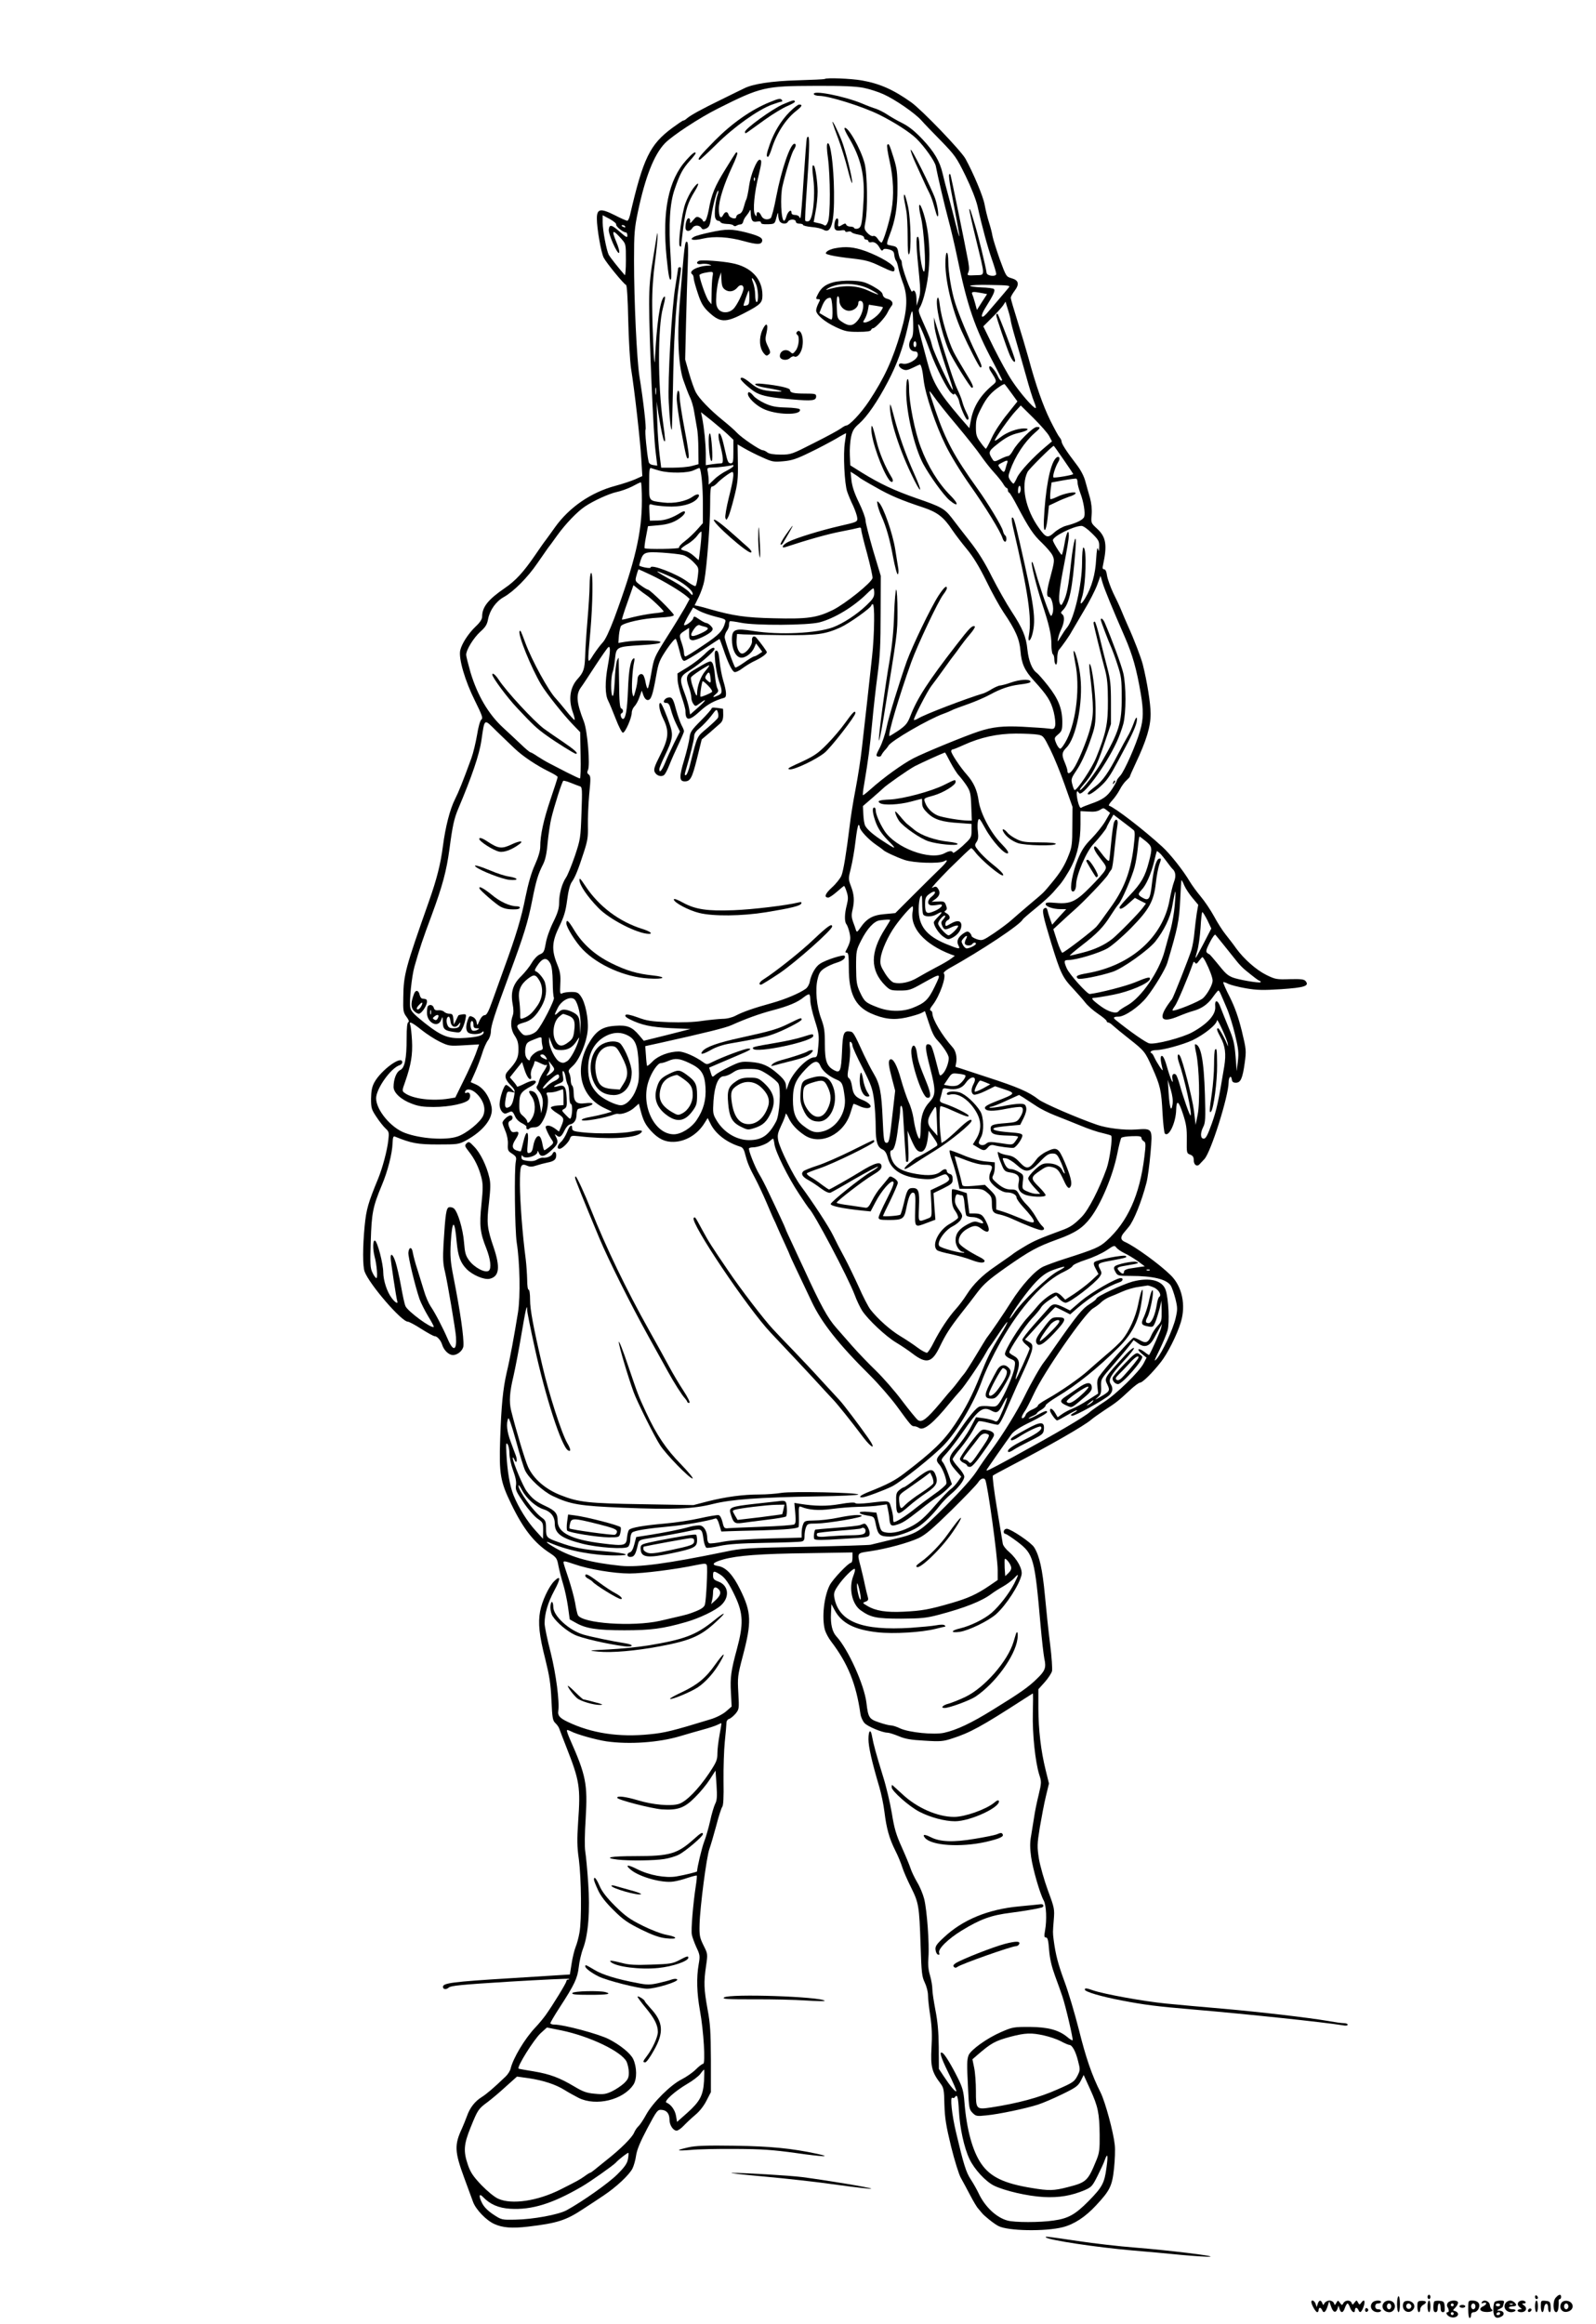 <?xml version="1.0" standalone="no"?>
<!DOCTYPE svg PUBLIC "-//W3C//DTD SVG 20010904//EN"
 "http://www.w3.org/TR/2001/REC-SVG-20010904/DTD/svg10.dtd">
<svg version="1.0" xmlns="http://www.w3.org/2000/svg"
 width="1099pt" height="1600pt" viewBox="0 0 1099 1600"
 preserveAspectRatio="xMidYMid meet">

<g transform="translate(0,1600) scale(0.1,-0.1)"
fill="#000000" stroke="none">
<path d="M5679 15456 c-2 -2 -87 -6 -189 -9 -177 -5 -307 -25 -367 -56 -10 -5
-79 -38 -153 -75 -142 -69 -214 -109 -241 -132 -8 -8 -19 -14 -24 -14 -4 0
-38 -23 -76 -51 -154 -114 -200 -208 -291 -601 -5 -21 -13 -38 -19 -38 -5 0
-45 17 -87 39 -98 49 -122 44 -122 -24 0 -68 29 -234 47 -269 18 -36 139 -183
154 -188 6 -2 12 -91 15 -243 3 -132 12 -280 19 -330 24 -147 64 -501 71 -626
l7 -117 -49 -22 c-27 -12 -88 -32 -136 -45 -169 -45 -318 -148 -416 -285 -29
-41 -59 -82 -65 -90 -7 -8 -40 -55 -74 -105 -79 -115 -133 -174 -208 -225
-114 -78 -155 -130 -155 -195 0 -18 -14 -40 -44 -68 -51 -49 -96 -118 -107
-165 -12 -56 33 -210 101 -346 50 -101 57 -121 45 -130 -9 -7 -21 -49 -30
-106 -9 -52 -26 -124 -39 -160 -60 -164 -86 -229 -114 -285 -34 -68 -65 -189
-82 -320 -16 -124 -42 -227 -96 -380 -164 -465 -175 -505 -177 -662 -2 -93 0
-104 22 -134 16 -21 20 -34 13 -37 -8 -2 -12 -38 -12 -112 0 -140 -13 -204
-45 -218 -25 -12 -45 -63 -45 -116 0 -40 52 -88 125 -115 46 -18 80 -23 150
-23 114 0 231 26 246 54 14 25 4 52 -17 44 -10 -4 -14 -1 -12 6 9 27 48 20 82
-14 47 -47 63 -103 43 -150 -19 -44 -114 -122 -176 -143 -81 -28 -256 -16
-364 25 -96 36 -197 158 -197 238 0 66 101 208 162 228 10 3 18 12 18 20 0 53
-147 -54 -193 -140 -16 -30 -21 -59 -22 -111 0 -64 3 -74 37 -125 20 -31 49
-67 63 -80 24 -22 25 -29 19 -80 -8 -73 -40 -191 -70 -265 -68 -165 -82 -211
-93 -326 -14 -145 -14 -279 0 -315 33 -88 254 -344 297 -344 8 0 50 -22 93
-50 43 -27 84 -50 92 -50 17 0 42 -28 51 -57 12 -40 46 -73 75 -73 33 0 70 33
72 63 4 59 -21 233 -68 472 -22 112 -24 146 -19 240 10 163 27 163 41 0 9 -94
25 -138 67 -182 41 -42 121 -76 159 -68 67 15 75 78 28 217 -45 132 -49 166
-32 307 11 99 12 135 2 175 -18 78 -61 167 -103 210 -34 36 -38 38 -53 24 -15
-15 -13 -20 14 -55 41 -51 70 -111 87 -177 12 -46 13 -74 1 -190 -15 -146 -9
-194 34 -302 29 -75 36 -137 17 -153 -23 -19 -100 21 -136 71 -24 33 -29 52
-35 126 -7 89 -43 210 -70 232 -8 6 -22 10 -32 8 -20 -4 -26 -41 -39 -254 -5
-97 -4 -135 10 -190 18 -77 73 -402 76 -449 6 -95 -19 -103 -56 -17 -34 79
-88 183 -119 228 -14 21 -35 69 -46 108 -12 39 -32 105 -45 146 -14 41 -27 92
-31 113 -6 43 -26 45 -31 3 -3 -27 46 -230 77 -321 10 -27 37 -81 60 -119 23
-37 40 -70 38 -72 -14 -15 -181 108 -195 143 -7 15 -20 78 -31 140 -11 61 -28
134 -37 162 -16 51 -34 68 -34 32 0 -23 39 -282 45 -298 9 -25 -14 -13 -38 20
-32 42 -57 119 -58 176 0 59 -40 213 -57 219 -15 5 -16 -56 -3 -108 16 -59 23
-150 13 -150 -5 0 -18 17 -27 37 -16 32 -17 59 -12 217 6 194 14 236 76 385
40 94 72 219 74 288 2 43 5 52 17 47 113 -46 155 -54 295 -54 136 0 144 1 193
27 121 66 191 156 177 230 -14 74 -57 135 -112 158 l-32 14 28 63 c16 35 38
94 50 131 11 38 30 80 41 94 11 14 20 41 20 59 0 40 24 115 127 394 101 273
128 360 158 512 26 132 40 180 75 248 15 30 25 74 31 149 6 58 17 133 25 166
21 87 74 254 83 259 3 2 27 -4 51 -14 25 -10 53 -21 63 -24 16 -5 17 -19 11
-183 -6 -173 -7 -181 -46 -298 -23 -66 -50 -133 -61 -148 -27 -40 -47 -111
-47 -172 0 -39 -9 -70 -41 -135 -23 -46 -46 -111 -51 -146 -10 -55 -14 -64
-40 -75 -17 -7 -40 -31 -56 -58 -14 -25 -47 -66 -72 -91 -58 -56 -75 -111 -60
-193 7 -37 7 -63 0 -81 -17 -47 -12 -99 15 -138 19 -29 25 -50 25 -94 0 -58
-13 -84 -72 -148 -27 -29 -22 -56 16 -96 34 -35 34 -35 24 -88 -7 -35 -17 -56
-30 -63 -29 -16 -36 -1 -26 57 9 48 10 51 36 46 l27 -5 -24 27 c-14 14 -30 26
-36 26 -15 0 -45 -91 -45 -135 0 -37 25 -69 46 -61 8 3 21 9 29 12 11 4 19 -4
30 -29 9 -22 27 -40 50 -51 19 -10 33 -21 30 -26 -3 -5 -1 -11 4 -14 5 -4 12
-2 15 3 3 4 17 9 31 9 33 -1 49 14 75 69 22 48 31 125 16 155 -6 14 -2 17 21
16 15 0 41 5 56 11 16 6 30 11 33 11 2 0 4 -24 4 -54 l0 -55 -42 -3 c-23 -2
-43 -8 -45 -13 -2 -6 17 -24 42 -39 50 -32 52 -37 30 -90 l-16 -37 -28 21
c-29 20 -52 25 -63 14 -6 -5 21 -63 45 -97 10 -15 8 -21 -18 -42 -16 -13 -33
-24 -36 -25 -4 0 -9 17 -13 38 -3 20 -10 44 -16 52 -15 23 -39 -7 -48 -60 -5
-32 -13 -46 -26 -48 -17 -4 -18 1 -12 68 9 90 -11 94 -31 5 -7 -32 -15 -60
-17 -62 -2 -2 -15 1 -30 6 -31 12 -33 35 -6 76 27 41 26 59 -3 51 -19 -4 -26
0 -35 20 -16 34 -15 51 3 58 19 7 19 36 0 36 -17 0 -55 -35 -55 -51 0 -6 9
-31 20 -57 12 -28 19 -65 17 -91 -2 -41 1 -47 30 -65 27 -18 30 -25 25 -51
-12 -52 -7 -476 6 -560 22 -141 26 -368 9 -480 -27 -167 -54 -315 -78 -415
-26 -114 -37 -227 -45 -460 -8 -237 1 -291 76 -445 83 -172 159 -269 266 -338
45 -30 50 -37 59 -87 6 -30 20 -86 32 -125 12 -38 27 -109 34 -157 l12 -88 41
-23 c70 -40 146 -52 336 -52 181 0 266 11 425 57 91 26 204 80 242 117 60 57
49 137 -22 162 -29 11 -35 18 -35 41 0 33 5 34 47 8 35 -21 64 -63 106 -153
55 -118 57 -192 11 -362 -40 -147 -47 -195 -41 -298 l5 -97 -39 -34 c-24 -20
-67 -42 -107 -54 -261 -80 -315 -93 -417 -103 -213 -22 -402 7 -565 85 -55 26
-71 44 -66 74 10 63 -15 255 -53 407 -23 88 -41 177 -41 197 0 68 22 142 66
225 46 84 46 112 0 66 -37 -37 -84 -137 -97 -208 -15 -82 -6 -165 36 -330 28
-113 37 -167 42 -280 6 -125 8 -141 28 -160 12 -11 24 -29 27 -40 4 -11 25
-67 48 -125 91 -231 98 -275 81 -513 -8 -121 -8 -170 5 -260 17 -134 20 -418
4 -504 -6 -35 -18 -79 -27 -100 -8 -21 -21 -72 -27 -113 l-12 -75 -414 -26
c-394 -24 -460 -33 -460 -59 0 -18 22 -21 40 -5 15 13 83 20 421 41 221 13
405 22 407 19 3 -3 0 -5 -6 -5 -7 0 -12 -5 -12 -11 0 -12 -93 -164 -143 -234
-16 -22 -47 -60 -71 -85 -72 -76 -153 -211 -170 -283 -4 -16 -19 -40 -35 -55
-82 -79 -131 -120 -164 -141 -47 -29 -82 -74 -102 -132 -9 -24 -24 -62 -34
-84 -53 -113 -51 -160 15 -339 25 -67 52 -141 61 -166 19 -53 91 -128 147
-153 57 -26 122 -31 233 -18 201 24 260 43 378 121 39 25 102 67 141 93 87 58
176 141 199 186 9 18 21 59 25 90 6 40 28 93 77 186 66 124 71 130 99 128 35
-3 54 -26 54 -68 0 -37 25 -75 49 -75 10 0 31 15 48 33 16 17 52 51 79 74 31
25 61 64 79 100 l30 58 0 225 c-1 188 -4 245 -23 346 -25 138 -27 185 -10 300
12 81 11 82 -18 140 -26 53 -29 68 -27 144 3 119 48 467 68 520 9 25 30 97 47
160 16 63 35 121 41 129 8 10 11 65 9 180 -1 91 3 213 9 271 6 58 11 115 11
127 0 13 8 25 19 28 10 3 30 20 44 36 24 30 25 33 19 142 -6 107 -5 119 30
252 63 238 60 304 -17 460 -49 101 -98 153 -150 162 -53 8 -41 25 34 46 98 27
255 39 587 43 l302 5 0 -36 c0 -19 -4 -35 -10 -35 -18 0 -127 -115 -147 -155
-40 -79 -55 -225 -33 -307 6 -21 25 -57 43 -80 116 -153 172 -291 202 -500 3
-21 16 -49 28 -62 22 -24 123 -66 158 -66 11 0 45 -11 77 -24 44 -19 84 -26
178 -31 110 -7 129 -5 190 15 122 39 203 83 486 266 37 24 69 44 70 44 2 0 2
-60 0 -133 -4 -145 17 -340 44 -426 16 -49 16 -55 -4 -139 -12 -48 -26 -116
-31 -152 -6 -36 -15 -94 -21 -130 -9 -48 -8 -86 0 -145 12 -84 60 -252 87
-301 18 -33 22 -135 9 -206 -7 -40 -6 -48 6 -48 12 0 17 -20 22 -87 5 -61 18
-115 41 -178 18 -49 41 -112 50 -140 24 -71 76 -297 71 -303 -3 -2 -19 7 -35
21 -60 50 -134 70 -261 71 -111 0 -118 -1 -198 -36 -95 -41 -206 -121 -222
-158 -12 -31 -13 -57 -4 -234 6 -130 8 -141 31 -164 23 -23 29 -24 95 -17 86
8 270 47 355 74 34 11 109 43 168 72 93 45 109 57 127 92 l20 40 45 -99 c54
-119 63 -162 65 -313 1 -99 -2 -124 -21 -171 -60 -147 -69 -156 -198 -189 -97
-25 -129 -26 -249 -6 -191 31 -285 76 -348 168 -59 86 -100 234 -115 422 -6
76 -13 102 -47 170 -44 88 -88 160 -103 169 -27 17 -15 -24 39 -135 33 -67 58
-125 55 -128 -7 -6 -43 37 -87 104 l-33 50 -1 150 c-1 108 -8 179 -23 255 -11
58 -21 122 -21 143 0 22 -7 64 -16 95 -12 39 -15 77 -11 126 7 91 -10 323 -29
400 -8 32 -29 84 -48 115 -18 31 -39 74 -46 96 -7 22 -34 87 -60 145 -39 86
-52 129 -69 235 -12 72 -39 186 -61 255 -46 149 -66 222 -75 273 -9 56 -25 45
-25 -18 0 -52 23 -154 75 -330 13 -44 29 -120 35 -170 14 -114 33 -183 75
-267 19 -37 40 -89 48 -115 8 -26 35 -88 60 -138 53 -107 57 -126 66 -400 6
-188 9 -215 29 -256 12 -25 22 -64 22 -87 0 -23 7 -88 16 -145 11 -74 13 -134
8 -218 -7 -127 3 -167 61 -243 23 -31 26 -43 28 -147 3 -94 11 -144 46 -289
24 -96 54 -193 67 -215 12 -22 42 -76 64 -119 23 -44 48 -86 56 -93 7 -8 19
-22 26 -31 15 -19 83 -74 113 -89 65 -34 320 -39 443 -8 78 20 155 70 229 150
96 103 111 133 124 255 6 58 9 130 5 162 -9 87 -65 294 -97 359 -62 123 -102
242 -150 434 -28 110 -72 259 -99 331 -44 120 -61 182 -75 289 -6 51 -6 47 1
136 6 74 5 81 -40 202 -26 71 -53 167 -62 217 -13 86 -13 100 6 218 12 70 30
166 42 215 l21 87 -23 93 c-33 134 -49 274 -50 424 l0 132 44 49 c24 27 46 61
50 76 3 14 -2 97 -13 184 -11 86 -27 238 -36 337 -17 180 -37 272 -74 331 -19
32 -157 125 -188 128 -10 0 -19 -7 -21 -16 -2 -10 2 -18 10 -19 7 0 46 -26 87
-57 108 -83 116 -112 156 -572 9 -102 21 -205 26 -230 14 -62 6 -84 -50 -138
-59 -58 -116 -98 -301 -212 -151 -94 -253 -142 -340 -161 -69 -15 -239 2 -301
30 -24 12 -53 21 -65 21 -11 0 -48 9 -82 21 -68 23 -74 33 -86 135 -15 124
-127 371 -207 457 -28 31 -41 83 -37 157 l3 65 22 -41 c48 -90 135 -135 296
-153 109 -12 301 -1 400 24 32 8 61 15 65 15 3 0 2 4 -3 9 -6 6 -30 6 -60 0
-27 -5 -105 -12 -173 -17 -338 -21 -496 41 -527 208 -5 29 -1 43 24 80 36 54
108 126 117 117 4 -3 -1 -24 -10 -47 -33 -84 -10 -195 51 -238 69 -49 108 -57
278 -57 140 1 173 4 260 27 178 47 296 94 361 143 17 13 53 36 80 51 27 15 61
41 77 57 34 38 34 30 1 -36 -35 -68 -103 -156 -156 -202 -51 -44 -146 -90
-217 -107 -65 -15 -68 -33 -3 -24 62 9 196 74 250 121 70 62 161 203 176 271
9 39 -30 110 -85 158 -22 18 -42 44 -44 57 -2 13 -20 122 -40 243 -20 120 -33
222 -28 226 4 4 60 34 123 67 268 140 504 275 554 318 15 13 58 43 94 67 76
49 94 63 171 135 31 29 63 53 71 53 17 0 84 66 143 141 46 58 111 186 138 275
36 118 9 247 -70 324 -77 76 -246 198 -313 228 -32 13 -35 33 -10 63 9 11 25
30 34 41 35 41 89 176 122 303 9 33 21 125 28 204 15 174 16 172 -100 164 -81
-6 -200 9 -267 32 -137 47 -372 149 -404 175 -67 52 -140 84 -359 155 l-213
70 5 28 c7 37 -3 82 -23 104 -75 84 -141 195 -141 237 0 8 -5 16 -12 18 -8 3
-3 17 15 39 49 64 95 197 76 216 -5 5 9 19 33 33 227 126 496 305 510 339 2 4
42 39 89 77 47 38 101 87 120 109 19 22 36 42 39 45 21 21 66 90 91 141 39 79
59 172 59 284 l0 90 55 -3 c39 -3 63 1 80 12 22 14 25 14 46 -3 l23 -18 -34
-59 c-19 -32 -62 -85 -95 -119 -47 -47 -67 -79 -93 -141 -36 -88 -58 -202 -41
-219 13 -13 29 11 29 45 1 66 71 229 121 280 35 37 89 105 89 113 0 3 11 24
23 46 l24 42 63 -48 c35 -26 69 -53 76 -59 10 -8 10 -32 -1 -124 -21 -165 -66
-283 -160 -412 -25 -35 -53 -73 -62 -86 -9 -13 -24 -31 -32 -41 -24 -28 -224
-181 -236 -181 -5 0 -22 37 -36 81 l-26 81 51 47 c28 27 69 63 90 82 64 55
220 218 236 247 8 15 18 29 21 32 8 6 15 54 28 185 6 55 13 112 16 127 6 35
-12 47 -24 16 -5 -13 -14 -77 -20 -142 -6 -65 -12 -120 -14 -122 -6 -6 -24 12
-60 60 -28 37 -38 45 -43 33 -4 -10 11 -38 41 -76 44 -56 46 -61 33 -85 -7
-14 -51 -64 -97 -110 -102 -104 -139 -122 -241 -113 -55 5 -70 3 -70 -8 0 -17
52 -35 102 -35 l40 0 -49 -53 -48 -54 -13 36 c-7 20 -15 44 -17 55 -6 25 -11
29 -25 21 -17 -11 -9 -49 48 -237 64 -208 78 -238 150 -314 31 -34 70 -77 85
-97 15 -20 54 -55 87 -77 33 -22 60 -45 60 -50 0 -6 5 -10 10 -10 6 0 21 -9
33 -21 12 -11 60 -51 106 -87 113 -89 115 -92 165 -203 56 -125 63 -158 71
-314 4 -71 11 -134 16 -140 27 -28 76 75 78 165 2 70 17 61 46 -28 24 -73 28
-102 27 -180 -1 -90 -1 -93 23 -102 19 -7 25 -17 25 -39 0 -33 24 -48 42 -25
7 8 21 23 31 33 44 45 166 431 167 528 0 37 17 54 22 21 2 -17 10 -23 28 -23
33 0 46 29 61 137 11 84 11 90 -20 219 -24 96 -47 161 -82 232 -28 54 -48 101
-46 104 3 2 18 -2 34 -11 17 -8 71 -22 122 -31 77 -13 117 -14 243 -6 161 11
196 22 168 56 -10 12 -32 15 -109 13 -90 -3 -100 -1 -161 29 -69 34 -154 109
-208 183 -17 25 -50 67 -72 95 -22 27 -58 84 -81 127 -23 42 -64 103 -91 135
-27 32 -61 79 -76 104 -42 72 -134 189 -189 239 -130 119 -324 268 -367 283
-4 1 5 17 22 35 16 17 40 51 52 74 12 24 33 53 46 64 13 12 24 24 24 27 0 4
18 44 39 89 76 161 104 255 104 343 0 71 -25 225 -54 340 -12 47 -60 173 -102
265 -16 36 -37 85 -47 110 -10 25 -35 78 -55 118 -19 41 -38 94 -42 118 -4 29
-11 44 -20 44 -11 0 -13 8 -7 33 29 134 20 190 -41 246 -43 40 -43 40 -38 98
3 36 -2 79 -11 113 -9 30 -23 82 -32 114 -10 38 -32 80 -63 120 -66 86 -101
140 -101 156 0 7 -7 21 -15 30 -8 9 -36 61 -63 115 -51 104 -100 244 -150 430
-17 61 -51 175 -76 255 -25 80 -46 151 -46 159 0 8 12 29 26 48 35 46 29 73
-20 87 -38 11 -38 12 -82 131 -23 66 -46 138 -50 160 -3 22 -15 66 -25 97 -10
32 -23 85 -29 119 -10 56 -75 212 -132 316 -31 56 -299 335 -373 388 -122 87
-216 129 -340 151 -73 13 -246 20 -256 10z m264 -60 c41 -8 104 -28 141 -45
80 -36 216 -130 260 -179 17 -20 78 -83 135 -141 97 -100 107 -114 169 -240
40 -82 72 -164 83 -210 32 -145 71 -287 100 -369 16 -46 29 -90 29 -98 0 -21
-62 -15 -66 6 -7 49 -58 258 -80 330 -33 111 -34 114 -39 109 -2 -3 18 -95 45
-204 66 -273 66 -246 -3 -250 -52 -3 -58 -1 -52 13 10 24 10 32 2 82 -20 108
-119 595 -123 599 -17 17 -11 -35 25 -215 22 -114 39 -209 37 -211 -2 -2 -13
36 -25 84 -12 48 -34 135 -50 193 -16 58 -34 128 -40 155 -19 84 -59 151 -137
234 -54 57 -93 89 -142 114 -37 18 -84 46 -105 60 -21 14 -55 31 -75 38 -20 6
-63 22 -95 36 -128 53 -352 96 -332 63 3 -5 20 -10 36 -10 66 0 299 -73 414
-130 106 -53 210 -120 256 -165 56 -55 127 -156 133 -189 12 -64 59 -266 86
-366 17 -63 44 -178 60 -255 71 -344 121 -490 253 -737 31 -59 57 -110 57
-113 0 -15 -17 -2 -28 23 -19 41 -50 78 -58 69 -5 -4 -2 -18 6 -30 48 -76 47
-72 10 -103 -80 -68 -127 -144 -144 -235 l-11 -57 -66 76 c-148 174 -187 240
-224 382 -8 30 -26 98 -40 150 -45 171 -19 135 64 -90 37 -101 114 -251 140
-274 11 -11 21 -16 21 -11 0 19 28 -19 34 -45 8 -43 47 -130 57 -130 14 0 11
17 -10 58 -10 20 -21 51 -25 67 -4 17 -20 57 -36 90 -23 51 -58 157 -144 440
l-16 50 4 -55 c4 -51 38 -170 106 -369 16 -46 25 -80 20 -75 -18 19 -127 251
-140 299 -13 51 -17 61 -69 178 -27 61 -29 71 -17 90 8 12 21 47 29 77 50 180
49 403 -3 570 -29 94 -43 72 -18 -28 20 -83 36 -337 23 -369 -10 -23 -33 98
-34 180 -1 35 -5 57 -12 57 -13 0 -10 -70 11 -275 9 -91 8 -118 -4 -155 l-14
-45 -1 47 c-1 46 -16 71 -30 50 -7 -12 -71 165 -71 197 0 11 -4 22 -9 25 -4 3
-11 24 -15 46 -5 33 -11 41 -34 46 -15 3 -32 7 -39 9 -8 3 -5 21 12 64 40 103
55 191 55 325 0 107 -4 137 -26 208 -30 96 -34 103 -44 91 -5 -4 3 -55 16
-113 26 -115 31 -237 13 -336 -15 -84 -58 -224 -69 -224 -5 0 -17 11 -26 26
-10 15 -23 23 -32 19 -8 -3 -25 6 -39 21 -22 24 -23 30 -14 76 17 77 14 329
-5 402 -26 101 -119 264 -139 244 -3 -3 10 -32 29 -64 84 -141 113 -263 102
-439 -9 -157 -14 -182 -40 -189 -11 -3 -22 -1 -24 4 -2 6 -14 10 -27 10 -13 0
-25 6 -28 13 -3 10 -9 10 -26 0 -29 -18 -33 -16 -29 14 5 41 -19 38 -25 -4 -7
-43 5 -56 46 -49 15 3 27 1 27 -5 0 -6 9 -8 19 -4 11 3 22 2 25 -4 3 -5 24
-12 46 -16 25 -4 40 -12 40 -21 0 -8 7 -14 15 -14 8 0 15 -5 15 -11 0 -6 8 -9
18 -7 22 6 44 -9 61 -41 9 -16 15 -20 21 -12 5 9 17 10 41 4 28 -8 35 -15 37
-39 2 -16 7 -33 12 -39 5 -5 12 -28 16 -49 4 -22 18 -67 30 -100 36 -92 33
-186 -12 -338 -57 -197 -115 -321 -220 -480 -56 -84 -135 -168 -158 -168 -5 0
-21 -9 -36 -20 -16 -12 -99 -57 -185 -100 -153 -78 -158 -80 -229 -80 -48 0
-79 5 -92 15 -10 8 -24 15 -31 15 -20 0 -145 85 -178 120 -16 18 -60 56 -97
86 -88 71 -165 151 -187 194 -10 19 -31 78 -46 130 l-27 95 6 250 c3 138 9
318 12 401 4 99 3 153 -4 158 -16 10 -18 -6 -53 -439 -17 -210 -7 -410 25
-508 15 -43 35 -97 46 -120 12 -23 25 -69 30 -102 6 -33 14 -82 19 -110 6 -27
10 -95 10 -150 l1 -101 -45 -12 c-25 -7 -83 -12 -129 -12 l-83 0 -11 88 c-6
48 -14 150 -16 227 l-5 140 13 -85 c20 -120 33 -180 40 -187 9 -9 8 13 -9 133
-36 256 -36 653 0 784 17 64 19 88 6 75 -27 -28 -49 -187 -62 -440 -4 -64 -17
216 -18 380 -1 98 6 202 19 300 11 83 19 164 18 180 -1 27 -1 27 -5 5 -2 -14
-15 -92 -28 -173 -19 -112 -25 -187 -25 -300 0 -217 29 -893 44 -1012 l12
-101 -28 4 c-19 3 -30 11 -32 26 -12 56 -26 208 -21 217 7 10 -15 202 -42 369
-18 118 -37 517 -37 795 0 189 3 223 27 338 51 241 111 392 185 470 51 53 238
176 368 241 295 148 322 154 666 155 184 1 277 -3 331 -13z m-1700 -942 c-4
-12 47 -54 66 -54 6 0 11 -9 11 -21 0 -18 -7 -14 -52 25 -56 49 -71 53 -76 17
-5 -30 59 -174 71 -162 5 5 -3 38 -21 80 -33 79 -23 84 37 16 31 -35 31 -36
31 -147 0 -62 -4 -108 -8 -102 -47 54 -101 123 -110 139 -16 32 -42 169 -42
223 l0 50 49 -26 c27 -15 47 -32 44 -38z m62 -14 c3 -6 -1 -7 -9 -4 -18 7 -21
14 -7 14 6 0 13 -4 16 -10z m2642 -419 c-24 -30 -132 -156 -153 -180 -39 -43
-45 -18 -9 39 55 88 70 119 59 130 -5 5 -44 10 -86 11 -43 2 -78 7 -78 11 0 5
63 8 140 6 125 -2 138 -4 127 -17z m-186 -39 l36 -7 -35 -54 -35 -55 -12 45
c-7 24 -15 52 -20 62 -8 19 4 21 66 9z m199 -190 c0 -7 15 -66 34 -130 19 -64
51 -178 72 -252 20 -74 45 -154 55 -177 10 -24 15 -43 10 -43 -16 0 -108 106
-160 185 -30 44 -86 147 -127 229 l-73 149 60 60 c34 33 68 72 77 85 l16 25
18 -59 c10 -32 18 -65 18 -72z m-685 -124 c-28 -41 -14 -88 27 -88 12 0 18 -8
18 -23 0 -31 -68 -70 -104 -61 -35 9 -35 -22 -1 -38 22 -10 33 -8 71 10 24 12
46 22 48 22 9 0 19 -40 26 -106 12 -101 82 -309 151 -449 34 -70 104 -184 168
-275 107 -151 212 -322 225 -367 4 -13 12 -23 17 -23 12 0 12 37 0 44 -5 3
-12 17 -15 31 -8 33 -103 190 -175 290 -161 224 -220 334 -291 543 -22 64 -40
121 -40 127 0 5 15 -13 34 -40 19 -28 88 -115 155 -194 66 -79 141 -173 166
-210 25 -36 65 -87 90 -114 24 -26 52 -61 62 -77 9 -17 21 -30 25 -30 4 0 8
-6 8 -14 0 -8 4 -16 9 -18 5 -1 30 -43 56 -93 80 -151 111 -198 169 -252 30
-29 63 -67 72 -84 17 -34 16 -43 -15 -159 -24 -87 -27 -130 -8 -130 20 0 37
-77 25 -113 -11 -29 -11 -28 -42 54 -17 46 -44 127 -60 179 -37 128 -36 123
-41 119 -7 -8 33 -171 69 -279 51 -153 66 -220 66 -288 0 -34 5 -64 10 -67 6
-3 10 -19 10 -35 0 -16 5 -32 10 -35 6 -4 10 12 10 40 0 25 5 51 10 58 26 31
76 102 88 126 8 14 46 79 84 143 39 64 80 145 93 180 l23 63 15 -50 c12 -41
69 -180 152 -370 54 -124 82 -224 110 -389 20 -117 19 -177 -4 -256 -27 -97
-109 -281 -137 -311 -13 -14 -24 -29 -24 -34 0 -4 -14 -30 -31 -56 -34 -53
-67 -76 -149 -104 -30 -11 -60 -22 -65 -27 -7 -4 -16 14 -24 48 -12 56 -8 82
9 54 21 -34 181 182 259 350 17 36 37 92 46 125 20 78 20 263 0 350 -13 55
-77 229 -128 348 -11 25 -27 37 -27 19 0 -8 53 -149 75 -197 7 -16 26 -68 41
-115 25 -76 28 -99 28 -220 1 -178 -18 -238 -137 -445 -44 -76 -135 -195 -150
-195 -5 0 4 15 21 34 65 74 94 131 142 273 l50 148 0 146 c0 126 -4 160 -25
240 -14 52 -37 145 -52 207 -15 61 -30 112 -35 112 -4 0 -8 -4 -8 -9 0 -12 54
-231 80 -326 14 -53 19 -104 19 -211 1 -156 -12 -221 -81 -391 -28 -70 -129
-222 -148 -223 -3 0 -11 18 -16 39 -10 37 -8 42 34 105 27 41 60 113 85 184
40 113 41 122 41 237 -1 110 -24 289 -40 304 -4 3 -4 -21 0 -54 29 -254 29
-297 -1 -405 -24 -83 -81 -220 -110 -262 -24 -36 -43 -42 -43 -13 0 7 -9 34
-20 60 -20 47 -18 66 13 97 67 66 115 308 97 483 -8 82 -37 192 -47 182 -2 -3
3 -39 11 -81 34 -161 8 -396 -57 -526 -18 -36 -39 -65 -46 -65 -7 0 -20 17
-28 37 -15 37 -14 38 14 62 25 22 28 30 28 88 -1 90 -28 157 -98 246 -33 42
-69 83 -79 90 -31 22 -55 83 -63 157 -9 92 -33 148 -110 266 -35 53 -95 160
-134 236 -49 99 -95 173 -155 249 -47 60 -102 131 -123 159 -49 63 -72 76
-244 135 -151 53 -248 98 -376 177 l-78 49 -3 69 c-2 39 2 95 8 125 10 45 20
62 57 94 54 48 126 152 197 288 63 120 104 233 136 373 31 139 35 142 38 37 2
-71 -1 -98 -13 -114z m35 -38 c0 -11 -4 -20 -10 -20 -5 0 -10 9 -10 20 0 11 5
20 10 20 6 0 10 -9 10 -20z m654 -336 l42 -58 -71 -89 c-41 -50 -87 -120 -106
-162 -19 -41 -37 -74 -40 -75 -3 0 -20 20 -37 44 -28 38 -32 53 -32 105 0 50
6 72 39 135 36 71 68 107 130 148 14 9 27 15 29 13 2 -2 23 -29 46 -61z
m-2447 -6 c-2 -13 -4 -5 -4 17 -1 22 1 32 4 23 2 -10 2 -28 0 -40z m2708 -291
l19 -36 -44 -37 c-85 -71 -176 -169 -196 -211 -10 -23 -22 -43 -25 -43 -4 0
-14 11 -23 24 -14 22 -14 29 -2 63 36 102 100 199 170 261 42 36 44 42 15 42
-26 0 -135 -109 -164 -163 -11 -20 -25 -37 -33 -37 -7 0 -31 -9 -54 -21 -33
-17 -42 -18 -50 -7 -35 53 -33 60 26 107 61 49 97 68 154 81 59 14 78 30 34
30 -48 0 -119 -26 -162 -60 -22 -17 -40 -28 -40 -23 0 14 101 157 142 201 l37
40 88 -87 c48 -48 97 -103 108 -124z m-2214 12 l39 -37 0 -81 c0 -73 -2 -81
-19 -81 -16 0 -22 13 -36 78 -9 42 -21 90 -27 105 -18 46 -28 16 -13 -40 25
-95 29 -143 13 -143 -9 0 -36 -3 -62 -6 l-46 -7 0 79 c-1 76 -10 167 -25 248
l-8 38 73 -58 c40 -33 90 -75 111 -95z m807 -54 c-13 -78 -3 -288 16 -341 8
-23 26 -67 41 -97 14 -31 27 -69 28 -83 2 -27 0 -28 -118 -55 -135 -31 -301
-82 -357 -110 -38 -19 -53 -46 -20 -36 151 50 297 91 382 107 58 11 113 23
123 26 11 4 17 0 17 -11 0 -10 18 -85 41 -167 22 -83 39 -158 37 -168 -5 -31
-187 -177 -273 -220 -110 -54 -176 -63 -408 -57 -192 4 -278 17 -437 62 -30 9
-67 19 -81 22 l-26 5 29 59 c16 33 33 83 38 112 18 101 40 393 40 520 0 100 3
127 13 127 8 0 22 10 33 21 23 26 94 79 106 79 15 0 9 -48 -23 -175 -17 -69
-28 -132 -24 -142 6 -16 8 -15 19 7 8 14 26 75 41 135 24 95 28 127 26 238
l-2 127 48 -28 c26 -15 81 -43 122 -61 68 -31 78 -33 145 -27 58 5 91 16 181
60 61 29 141 72 180 94 38 23 70 40 71 39 1 -1 -3 -29 -8 -62z m1506 -120 c36
-52 66 -97 66 -99 0 -7 -131 -29 -136 -23 -8 7 14 75 33 106 19 29 3 49 -19
24 -39 -46 -70 -213 -80 -425 -4 -98 15 -85 26 16 l9 85 51 24 c28 14 68 30
88 37 21 6 41 16 44 22 11 18 -80 1 -127 -23 -23 -11 -43 -18 -46 -15 -3 3 -2
30 1 60 l7 54 82 15 c45 8 85 13 89 11 5 -3 8 -15 8 -27 0 -12 9 -45 19 -72
23 -60 35 -136 27 -163 -7 -21 -54 -44 -124 -62 -24 -6 -61 -27 -82 -46 -45
-41 -57 -38 -105 29 -94 130 -127 293 -79 388 10 20 170 179 180 179 2 0 32
-43 68 -95z m-388 -21 c-3 -9 -9 -27 -12 -40 -8 -30 -14 -30 -37 1 -17 23 -17
24 10 38 37 20 46 20 39 1z m-1886 -23 c0 -5 -21 -19 -46 -32 -25 -12 -64 -38
-85 -59 l-39 -37 0 27 c0 15 -3 42 -6 59 -6 31 -6 31 37 32 35 0 125 12 137
18 1 0 2 -3 2 -8z m-508 -32 c70 -19 197 -17 237 4 19 9 36 16 38 14 12 -12
23 -130 23 -244 l0 -135 -39 -44 c-22 -25 -60 -61 -85 -80 -26 -19 -44 -40
-40 -45 5 -9 -222 -12 -237 -4 -3 2 1 37 9 78 l14 74 68 6 c75 6 120 23 165
60 33 28 27 49 -8 27 -58 -36 -106 -53 -157 -54 l-55 -1 -3 59 c-3 57 -3 58
20 51 13 -4 57 -10 99 -12 91 -6 173 14 208 51 29 31 10 44 -27 18 -46 -34
-133 -51 -204 -42 -103 13 -98 6 -98 132 0 92 2 109 14 105 8 -3 34 -11 58
-18z m1378 -49 c3 -3 51 -32 107 -63 102 -59 179 -91 333 -142 95 -32 139 -66
197 -154 21 -31 66 -90 100 -131 44 -53 84 -118 134 -219 38 -79 92 -176 118
-215 85 -125 111 -186 118 -268 7 -87 28 -134 92 -204 94 -103 117 -140 137
-217 9 -37 13 -78 10 -93 -6 -24 -10 -26 -49 -20 -23 3 -101 8 -174 12 -135 7
-208 -1 -303 -32 -97 -32 -379 -148 -450 -185 -77 -40 -207 -134 -295 -213
-27 -24 -51 -43 -53 -41 -2 2 1 34 8 72 30 180 39 251 55 418 9 99 26 252 38
340 17 129 21 211 21 420 l1 260 -53 176 c-28 97 -52 190 -52 206 0 16 -20 71
-45 122 -32 65 -47 112 -52 154 l-6 59 29 -18 c16 -10 31 -21 34 -24z m-1500
-157 c0 -222 -47 -422 -191 -812 -34 -89 -61 -147 -80 -166 -16 -17 -45 -56
-64 -85 -41 -66 -41 -71 -20 160 17 193 20 414 5 405 -5 -3 -10 -41 -10 -84 0
-42 -7 -153 -15 -246 -8 -94 -15 -206 -16 -250 -3 -79 -11 -105 -51 -149 -53
-58 -65 -141 -34 -229 10 -27 15 -51 13 -54 -3 -2 -30 27 -60 65 -31 38 -62
75 -70 83 -48 49 -165 262 -210 384 -30 81 -34 89 -39 79 -14 -22 80 -253 149
-369 37 -61 154 -208 217 -273 l51 -53 3 -159 c2 -88 0 -160 -5 -160 -4 0 -44
19 -88 41 -44 23 -98 51 -120 62 -22 11 -59 33 -82 48 -23 16 -46 29 -50 29
-5 0 -36 26 -69 58 -33 31 -87 82 -120 112 -100 92 -176 221 -224 380 -16 57
-30 111 -30 121 0 35 51 117 97 159 37 33 47 50 54 88 12 61 54 121 108 151
68 38 164 134 232 234 35 51 67 97 71 102 5 6 35 46 66 90 58 80 136 161 189
197 59 40 167 89 218 100 29 6 77 23 107 38 29 16 56 29 61 29 4 1 7 -56 7
-126z m2601 54 c-8 -8 -11 -4 -11 14 0 33 14 47 18 19 2 -12 -1 -27 -7 -33z
m497 -278 c47 -46 52 -56 51 -93 -1 -34 -2 -37 -8 -16 -5 17 -9 -7 -13 -70 -5
-102 -30 -192 -75 -268 -29 -49 -41 -49 -24 0 28 80 37 348 11 348 -5 0 -9
-48 -9 -107 -1 -151 -54 -381 -102 -442 -12 -14 -32 -44 -45 -66 -23 -38 -24
-38 -18 -10 3 17 12 43 20 59 23 48 27 91 10 105 -13 11 -13 14 4 31 44 44 65
146 85 410 12 146 -12 79 -30 -85 -17 -161 -29 -223 -53 -269 -12 -25 -16 -27
-23 -13 -13 23 -5 103 30 279 17 87 31 171 31 188 0 54 -17 24 -30 -55 -7 -41
-16 -75 -19 -75 -8 1 -61 88 -61 100 0 27 139 97 196 99 12 1 42 -20 72 -50z
m-2694 -86 c-6 -54 -12 -99 -13 -100 0 0 -15 12 -33 29 -17 16 -44 32 -60 35
-15 3 -28 9 -28 13 0 5 20 20 44 34 25 14 54 40 66 56 12 17 25 30 29 30 3 0
1 -44 -5 -97z m-124 -64 c20 -4 53 -26 74 -48 38 -39 38 -39 31 -100 -4 -34
-11 -63 -16 -66 -4 -3 -28 10 -53 28 -70 54 -256 126 -256 99 0 -8 -58 2 -78
13 -1 1 3 17 9 36 19 57 31 61 149 54 58 -4 121 -11 140 -16z m-215 -139 c83
-39 203 -111 244 -146 l20 -18 -33 -61 c-19 -33 -74 -124 -124 -202 -88 -140
-89 -143 -107 -247 -10 -58 -21 -106 -25 -106 -4 0 -10 17 -14 38 -3 20 -10
43 -15 51 -14 22 -41 5 -41 -26 0 -15 -6 -50 -14 -78 -13 -48 -14 -49 -21 -21
-8 28 -1 165 12 220 4 20 2 27 -5 22 -21 -13 -33 -82 -38 -221 -5 -131 -16
-195 -34 -195 -13 0 -22 34 -11 38 15 5 14 29 -1 34 -10 4 -14 49 -15 174 -2
93 -3 171 -3 174 -1 3 -6 -6 -12 -20 -5 -14 -13 -76 -15 -138 -4 -73 -9 -110
-16 -103 -12 12 -11 128 1 161 6 15 13 56 17 94 9 83 10 83 182 94 87 5 128
11 131 20 4 14 -160 16 -242 3 l-48 -8 4 54 c3 29 10 59 15 64 22 22 151 51
256 56 74 4 107 10 107 18 0 14 -164 175 -178 175 -5 0 -27 13 -49 29 -40 29
-41 30 -30 70 6 23 13 41 14 41 2 0 42 -18 88 -40z m146 -17 c72 -33 139 -87
139 -112 0 -12 -6 -9 -23 11 -12 15 -62 49 -112 77 -144 80 -145 87 -4 24z
m-181 -120 c31 -20 120 -105 120 -114 0 -3 -30 -9 -68 -12 -37 -4 -101 -16
-142 -26 -41 -11 -76 -19 -77 -17 -2 2 15 56 38 120 l41 117 32 -26 c17 -14
42 -33 56 -42z m1570 14 c0 -28 -10 -43 -53 -84 -65 -63 -162 -126 -231 -152
-113 -42 -369 -54 -546 -26 -129 21 -150 13 -150 -59 0 -66 26 -120 61 -124
31 -4 77 31 93 70 l12 28 22 -29 21 -29 -24 -16 c-13 -9 -28 -16 -33 -16 -5 0
-35 -18 -67 -41 -31 -22 -59 -38 -62 -35 -11 11 -73 188 -73 209 0 13 7 32 15
43 8 10 15 28 15 40 0 11 2 23 5 26 3 3 38 -2 78 -10 100 -20 459 -18 540 3
103 27 235 107 327 198 19 19 38 35 43 36 4 1 7 -14 7 -32z m-1 -194 c0 -65
-6 -174 -14 -243 -16 -152 -49 -447 -70 -630 -8 -74 -28 -202 -44 -285 -16
-82 -34 -195 -40 -250 -23 -186 -43 -310 -57 -344 -8 -19 -37 -56 -66 -82 -47
-43 -56 -69 -24 -69 7 0 34 18 59 40 25 22 47 40 49 40 3 0 11 -18 18 -40 11
-34 11 -50 1 -91 -16 -60 -17 -115 -3 -132 6 -7 16 -34 22 -60 10 -46 6 -64
-28 -129 -2 -5 2 -8 10 -8 10 0 13 -25 13 -108 0 -171 43 -259 149 -308 91
-41 160 -49 246 -30 41 9 87 23 102 30 l27 14 22 -66 c25 -78 40 -110 66 -137
43 -47 76 -99 76 -120 0 -35 -22 -91 -43 -110 -18 -16 -19 -15 -29 27 -36 141
-45 170 -58 175 -36 14 -36 -15 2 -161 40 -156 39 -186 -4 -233 -42 -45 -61
-99 -61 -178 0 -41 -4 -75 -8 -75 -11 0 -32 70 -42 142 -5 32 -19 81 -33 110
-13 29 -37 99 -53 156 -27 98 -55 149 -75 137 -14 -9 -11 -39 13 -131 l22 -84
-18 -159 c-21 -191 -24 -203 -45 -199 -14 3 -17 27 -23 162 -8 187 -19 242
-63 316 -18 30 -47 87 -65 125 -70 153 -74 160 -98 163 -42 6 -49 -11 -54
-139 -6 -134 -13 -150 -54 -128 -51 27 -64 63 -64 180 0 90 -4 117 -25 174
-32 84 -43 202 -25 274 10 43 19 56 50 76 20 13 56 29 79 36 44 13 67 32 57
48 -7 11 -130 -28 -170 -55 -30 -19 -60 -72 -70 -123 -3 -19 -16 -41 -29 -50
-44 -31 -142 -72 -231 -97 -124 -34 -201 -61 -250 -87 -25 -13 -61 -22 -91
-22 -27 -1 -90 -7 -139 -14 -57 -9 -142 -12 -230 -9 -121 5 -151 9 -215 33
-49 18 -77 23 -83 17 -7 -7 2 -17 28 -30 81 -40 145 -54 282 -61 l137 -6 -161
-41 -161 -40 -32 38 c-49 58 -82 71 -164 65 -94 -6 -137 -37 -190 -134 -92
-173 -46 -353 110 -430 l57 -27 -44 -13 c-25 -7 -73 -18 -107 -24 -36 -6 -60
-15 -57 -21 8 -13 164 15 224 39 8 3 19 5 25 4 26 -6 79 13 110 40 l34 30 11
-43 c19 -73 33 -101 74 -146 49 -53 95 -76 155 -74 82 2 164 51 212 129 l22
35 19 -38 c34 -71 113 -131 205 -159 16 -4 26 -19 33 -48 16 -62 29 -94 71
-172 20 -38 56 -115 79 -169 23 -54 45 -106 50 -115 5 -9 15 -32 23 -51 8 -19
31 -70 51 -113 20 -43 36 -80 36 -82 0 -3 50 -109 149 -317 68 -145 186 -294
402 -508 58 -58 140 -152 183 -210 100 -137 103 -140 121 -140 8 0 24 -5 34
-12 33 -20 97 32 211 172 25 30 58 69 73 85 30 32 141 196 173 255 11 19 21
37 24 40 3 3 32 45 64 93 32 49 60 87 62 84 3 -2 -18 -42 -47 -88 -67 -109
-90 -156 -139 -279 -55 -138 -102 -228 -173 -335 -79 -118 -153 -189 -348
-338 -65 -50 -118 -78 -242 -127 -60 -24 -81 -40 -50 -40 20 0 152 49 206 76
65 33 287 210 360 288 91 96 201 283 256 432 27 76 78 180 133 279 136 239
296 415 439 481 27 13 52 30 55 38 3 8 44 27 91 42 47 15 111 44 142 65 52 35
56 36 68 19 7 -9 32 -27 55 -38 24 -11 65 -36 92 -55 l49 -36 -37 -5 c-20 -3
-52 -8 -71 -11 -21 -4 -35 -12 -35 -20 0 -20 -14 -19 -34 4 -21 24 -15 27 64
40 69 11 80 16 53 23 -25 6 -131 -16 -146 -31 -9 -9 -8 -18 4 -39 15 -26 18
-27 104 -27 156 0 248 -23 277 -67 8 -13 22 -53 32 -91 15 -62 15 -73 1 -134
-18 -77 -91 -234 -129 -278 -22 -25 -19 -15 18 60 24 50 49 110 56 135 14 53
7 217 -13 277 -22 67 -109 90 -228 59 -66 -18 -249 -103 -249 -117 0 -5 -21
-22 -47 -38 -51 -32 -87 -76 -244 -301 -32 -47 -63 -90 -69 -97 -24 -29 -91
-147 -133 -233 -52 -107 -151 -267 -230 -374 -30 -39 -76 -105 -102 -146 -32
-49 -106 -132 -215 -241 -187 -186 -187 -187 -387 -234 -59 -14 -117 -28 -128
-31 -11 -3 -213 -9 -450 -14 -406 -8 -437 -10 -555 -35 -393 -81 -595 -108
-716 -96 -203 21 -333 56 -447 121 -67 38 -83 56 -30 33 124 -52 289 -83 441
-83 122 0 80 16 -75 29 -150 12 -211 24 -318 63 -82 29 -85 33 -85 94 0 48 -3
56 -31 76 -56 41 -160 185 -159 220 1 7 12 -8 25 -33 30 -57 96 -115 148 -131
49 -15 77 -50 77 -97 0 -70 45 -103 190 -140 107 -27 293 -40 315 -21 8 7 15
28 15 50 0 21 6 42 13 48 16 14 106 28 257 42 102 9 257 36 317 55 8 3 18 -14
26 -43 l14 -47 49 2 c27 1 130 4 229 6 162 5 243 12 254 23 2 2 3 36 2 75 -2
65 0 71 16 64 53 -22 121 -27 208 -15 50 7 133 14 185 15 52 1 118 5 146 10
l51 7 7 -33 c4 -19 9 -48 10 -65 4 -46 12 -54 45 -44 44 12 69 28 166 104 49
40 106 82 125 93 19 12 48 36 65 53 l30 31 -24 67 c-13 37 -31 75 -39 84 -14
16 -11 22 29 65 24 27 73 91 109 143 108 157 138 180 199 146 35 -19 48 -11
77 46 37 73 38 53 3 -33 -37 -88 -41 -94 -65 -81 -11 5 -42 13 -71 17 l-52 7
-41 -77 c-23 -42 -64 -100 -91 -129 -63 -69 -64 -96 -10 -158 l40 -45 -24 -35
c-13 -19 -35 -42 -48 -51 -14 -9 -64 -61 -111 -116 -65 -75 -101 -107 -150
-135 -72 -40 -139 -57 -188 -47 -30 6 -33 11 -48 71 l-15 65 -53 5 c-81 8 -84
-13 -4 -26 42 -7 42 -7 54 -66 14 -67 28 -78 98 -78 44 0 138 32 190 65 43 27
103 86 149 146 19 24 53 60 76 79 55 46 95 98 95 123 0 11 -18 39 -40 63 -22
24 -40 49 -40 57 0 7 25 42 55 77 30 36 68 91 85 122 17 32 34 60 39 62 4 3
32 -1 62 -9 30 -8 61 -15 70 -15 11 0 34 43 74 138 32 75 81 184 108 242 27
58 52 121 54 140 4 30 1 37 -22 51 l-27 16 102 112 c57 61 105 111 107 111 2
0 26 -11 53 -25 l49 -25 53 46 c95 81 202 146 291 177 20 7 23 27 5 27 -33 0
-201 -97 -272 -156 l-78 -67 -44 22 c-58 28 -76 27 -104 -7 -13 -15 -59 -66
-102 -115 -43 -48 -78 -94 -78 -101 0 -8 11 -23 25 -34 14 -11 25 -23 25 -27
0 -12 -92 -216 -96 -212 -2 1 3 25 12 52 19 62 12 90 -26 110 -17 9 -30 19
-30 24 0 20 108 182 154 231 29 30 58 65 65 78 7 13 33 36 58 52 l46 30 23
-25 c13 -14 32 -25 42 -25 29 0 201 132 234 179 15 22 16 27 2 54 -19 36 -14
41 70 56 116 22 118 23 108 33 -11 11 -199 -25 -216 -42 -7 -7 -5 -21 9 -46
l19 -36 -54 -50 c-30 -27 -82 -66 -115 -88 l-60 -39 -23 24 c-13 14 -31 25
-41 25 -24 0 -89 -48 -125 -91 -15 -19 -49 -57 -74 -85 -52 -56 -152 -218
-152 -246 0 -11 14 -23 36 -33 36 -15 37 -16 30 -61 -6 -47 -69 -192 -105
-243 -19 -26 -25 -28 -65 -24 -25 3 -56 3 -69 -1 -24 -6 -74 -66 -165 -201
-22 -33 -61 -81 -86 -105 -51 -50 -55 -64 -28 -94 25 -28 55 -112 48 -133 -4
-10 -41 -43 -84 -72 -42 -30 -106 -78 -142 -107 -58 -46 -119 -84 -135 -84 -3
0 -5 12 -5 28 0 15 -6 47 -14 72 -15 51 -7 49 -151 32 -57 -6 -92 -7 -96 -1
-4 6 -43 4 -104 -7 -94 -16 -170 -15 -278 2 l-37 6 6 -69 c5 -54 3 -72 -7 -79
-8 -5 -106 -12 -219 -16 -113 -4 -218 -9 -234 -10 -28 -3 -31 0 -41 42 -7 28
-17 46 -27 48 -9 2 -68 -8 -130 -22 -62 -14 -169 -30 -238 -36 -148 -13 -236
-28 -249 -44 -5 -6 -11 -29 -13 -50 -5 -59 -17 -62 -170 -43 -214 26 -308 74
-308 154 0 52 -15 71 -83 103 -67 31 -92 51 -130 102 -26 34 -97 205 -96 229
0 8 5 3 11 -11 14 -33 23 -8 10 28 -6 15 -22 58 -36 97 -26 69 -31 123 -17
158 4 12 22 -39 54 -153 25 -94 54 -187 63 -205 25 -53 122 -143 189 -175 122
-58 185 -69 484 -81 349 -14 483 -9 621 26 126 31 308 45 718 52 155 2 282 8
282 13 0 13 -457 23 -530 11 -36 -6 -104 -11 -151 -11 -112 0 -231 -16 -354
-47 l-100 -26 -350 6 c-374 6 -440 13 -564 62 -105 41 -187 112 -225 195 -21
46 -85 260 -117 390 -14 59 -10 124 16 232 13 57 38 186 55 288 30 178 40 220
40 169 0 -13 23 -127 51 -254 75 -345 185 -683 230 -711 22 -13 20 8 -5 50
-39 67 -127 340 -172 535 -63 270 -84 385 -84 451 0 40 -4 70 -10 70 -6 0 -10
29 -10 68 -1 37 -5 101 -10 142 -23 174 -39 394 -40 513 0 138 5 151 54 129
16 -7 33 -6 59 3 21 7 55 16 75 20 47 9 62 21 62 51 0 26 -17 32 -26 9 -7 -16
-41 -30 -66 -26 -9 1 -27 -5 -40 -13 -16 -10 -36 -13 -66 -9 -35 5 -42 9 -41
27 0 11 3 15 6 9 11 -28 102 -4 104 26 0 10 3 8 9 -6 13 -33 39 -28 87 17 45
41 50 57 31 93 -10 20 -10 21 5 9 21 -18 33 -9 55 36 10 21 26 38 37 40 28 5
45 31 45 69 0 19 6 36 12 38 7 2 32 9 56 15 60 15 54 32 -8 24 -61 -8 -79 8
-80 73 0 23 -5 45 -10 48 -5 3 -10 20 -10 36 0 17 -5 39 -10 50 -9 16 -5 24
23 49 46 40 98 165 104 250 6 77 -17 189 -48 231 -17 25 -27 29 -65 29 -25 0
-53 -4 -62 -9 -16 -8 -17 -2 -14 63 3 60 0 84 -22 138 -39 97 -36 154 15 259
32 66 44 104 54 181 8 63 19 106 32 125 24 34 45 87 84 208 25 77 29 103 27
180 -1 50 3 146 9 215 11 111 11 126 -3 137 -11 8 -13 16 -6 30 17 31 -3 270
-27 333 -53 136 -57 190 -18 241 10 13 53 79 96 145 44 67 84 125 90 128 15
10 14 -31 -4 -129 -20 -109 -19 -198 2 -238 9 -18 33 -75 53 -127 20 -52 42
-95 49 -95 16 0 60 100 61 137 0 15 9 35 19 45 10 10 26 38 34 63 l16 45 11
-32 c8 -21 19 -33 30 -33 23 0 34 32 58 166 16 92 23 108 72 182 30 44 58 77
63 73 4 -4 15 -40 25 -79 13 -53 21 -72 34 -72 9 0 66 34 127 75 61 41 113 75
115 75 2 0 13 -30 26 -67 31 -93 60 -154 77 -160 8 -3 33 8 56 26 23 17 62 41
87 52 46 22 80 47 80 59 0 6 -40 61 -71 98 -17 20 -34 8 -31 -20 4 -30 -41
-88 -68 -88 -23 0 -42 47 -38 96 l3 39 45 -3 c25 -1 144 -4 265 -5 241 -2 295
5 402 53 61 28 213 136 213 152 0 4 5 8 10 8 6 0 10 -45 9 -117z m-1091 31
c65 -16 72 -19 66 -38 -16 -59 -41 -86 -151 -159 -62 -43 -118 -77 -123 -77
-6 0 -10 11 -10 24 0 13 -7 43 -15 66 -20 58 -19 62 18 86 l32 21 0 -41 c0
-34 3 -41 22 -44 24 -4 112 38 133 62 11 14 10 20 -5 36 -10 11 -24 20 -30 20
-7 0 -29 11 -49 25 -35 24 -38 24 -43 7 -5 -20 -63 -60 -63 -43 0 5 14 34 31
64 l32 54 41 -23 c22 -12 74 -30 114 -40z m-72 -70 c31 -8 22 -21 -30 -45 -70
-32 -84 -22 -45 33 13 18 27 27 36 24 8 -4 26 -9 39 -12z m-1312 -838 c55 -53
153 -118 239 -160 31 -15 57 -31 57 -36 0 -5 -22 -74 -49 -153 -48 -142 -71
-246 -71 -328 0 -26 -13 -71 -36 -122 -25 -54 -46 -128 -66 -225 -28 -143 -65
-265 -148 -492 -23 -63 -58 -161 -78 -217 -28 -79 -41 -103 -55 -103 -11 0
-24 -14 -35 -37 -16 -37 -16 -37 -20 -12 -2 16 -13 31 -27 37 -21 10 -24 8
-34 -20 -14 -40 -14 -71 1 -86 16 -16 80 -16 96 0 9 9 12 9 12 0 0 -20 -36
-32 -122 -38 -117 -9 -163 8 -283 102 -75 60 -95 81 -100 107 -8 41 10 216 29
282 36 127 58 192 119 355 74 201 101 301 122 455 21 160 32 209 61 278 93
220 145 372 159 470 23 155 16 150 103 64 43 -41 99 -96 126 -121z m3601 96
c39 -7 41 -10 87 -102 26 -52 71 -162 100 -245 l53 -150 -1 -135 c0 -117 -3
-143 -24 -195 -28 -74 -59 -123 -119 -195 -58 -70 -51 -63 -151 -147 -47 -40
-103 -88 -125 -108 -22 -20 -76 -60 -120 -90 -78 -52 -81 -53 -118 -42 -20 7
-37 17 -37 23 0 6 -7 17 -15 24 -11 9 -20 8 -44 -9 -36 -26 -46 -53 -31 -81
15 -28 4 -26 -87 11 -134 56 -188 124 -187 239 0 36 5 74 12 85 10 17 11 10
12 -42 0 -34 3 -68 6 -77 8 -20 60 -21 94 -1 40 23 44 17 11 -16 -17 -17 -31
-35 -31 -39 0 -25 35 -78 65 -99 31 -21 35 -22 64 -7 36 19 61 53 61 84 0 33
-28 39 -72 13 -37 -21 -38 -21 -38 -2 0 10 7 21 15 25 22 8 18 33 -6 47 -17 9
-19 13 -8 19 10 7 11 16 3 37 -9 25 -14 28 -54 26 l-45 -2 28 20 c29 22 34 46
15 72 -11 15 -16 15 -39 4 -14 -8 39 51 117 130 79 78 147 143 151 143 5 0 17
-12 28 -27 41 -55 180 -171 192 -160 7 8 -21 36 -90 91 -26 22 -61 56 -78 77
-29 36 -29 40 -15 61 12 17 14 35 10 70 -4 26 -3 59 0 74 7 26 10 23 51 -51
47 -86 135 -182 155 -170 8 5 -6 26 -43 64 -75 76 -145 209 -158 296 -10 75
-35 129 -83 183 -43 48 -106 143 -106 159 0 7 4 13 10 13 5 0 40 14 77 31 114
52 232 78 358 78 61 0 128 -3 150 -7z m-601 -190 c20 -37 46 -79 59 -92 13
-14 37 -45 53 -69 25 -39 29 -54 32 -142 l4 -99 -25 0 c-49 0 -177 21 -210 35
-38 16 -72 50 -86 87 -12 32 -13 31 59 51 66 19 150 71 150 92 0 20 0 20 -80
-20 -88 -44 -283 -96 -373 -100 -72 -3 -91 -10 -67 -25 25 -16 131 -11 210 10
41 11 76 20 78 20 1 0 2 -14 2 -32 0 -23 10 -40 39 -68 45 -43 98 -60 219 -67
l82 -6 0 -47 c0 -46 -3 -50 -62 -105 -35 -31 -64 -52 -66 -46 -5 15 -25 14
-58 -4 -100 -52 -339 38 -414 155 -34 53 -60 115 -60 141 0 11 -4 19 -10 19
-17 0 -11 -45 12 -106 16 -41 40 -77 83 -121 64 -64 58 -65 -35 -4 -67 43
-108 79 -122 105 -6 11 -12 46 -13 78 l-3 58 67 58 c36 31 68 60 71 63 18 20
175 130 220 154 41 21 181 85 207 94 1 1 18 -29 37 -67z m-624 -447 c0 -21 61
-86 112 -121 24 -16 45 -32 48 -35 9 -12 93 -51 149 -70 61 -21 238 -27 272
-9 34 19 20 -6 -33 -56 -28 -27 -108 -106 -177 -175 l-126 -126 -75 -7 c-82
-7 -123 -31 -167 -96 -20 -28 -23 -30 -29 -14 -3 11 -12 36 -20 57 -10 28 -12
48 -4 80 15 64 12 107 -10 164 -19 51 -19 53 -1 125 10 40 25 124 32 186 7 61
16 112 21 112 4 0 8 -7 8 -15z m1970 -97 c45 -38 46 -47 21 -143 -26 -100 -52
-146 -132 -230 -39 -40 -70 -77 -70 -82 -1 -19 21 -11 62 26 l44 39 38 -20 38
-19 -20 -27 c-27 -38 -169 -182 -211 -216 -54 -43 -124 -75 -208 -96 -42 -11
-81 -20 -85 -20 -5 0 31 31 80 69 108 83 151 128 200 206 21 33 45 68 55 79
23 25 93 187 111 257 8 30 18 90 22 132 4 42 9 77 12 77 2 0 22 -15 43 -32z
m99 -85 c10 -10 31 -36 47 -58 16 -22 32 -42 35 -45 24 -20 29 -51 13 -92 -9
-24 -22 -79 -30 -123 -46 -258 -266 -453 -568 -506 -69 -12 -84 -20 -63 -37
12 -9 152 18 239 47 69 23 246 149 294 209 59 75 102 163 115 237 6 33 13 71
16 84 9 48 10 14 2 -74 -4 -49 -17 -121 -27 -160 -11 -38 -30 -108 -43 -155
-38 -141 -160 -318 -256 -372 -29 -16 -56 -34 -59 -39 -14 -23 -71 -7 -126 34
-60 44 -70 57 -40 57 9 0 67 9 128 21 110 21 243 77 252 107 6 19 -18 14 -103
-22 -63 -26 -242 -72 -311 -80 -17 -2 -143 138 -159 178 -21 49 -19 56 13 56
54 0 212 48 269 81 32 19 104 81 161 139 125 127 157 185 171 310 5 47 16 105
24 128 14 39 14 43 -1 40 -20 -4 -38 -68 -51 -181 -11 -97 -21 -112 -62 -89
-35 20 -35 26 -8 55 31 32 66 111 86 194 9 40 18 73 20 73 2 0 12 -8 22 -17z
m166 -220 c9 -21 34 -59 56 -85 l40 -48 -10 -57 c-5 -32 -12 -91 -16 -131 -3
-40 -13 -94 -20 -120 -16 -53 -127 -334 -135 -342 -3 -3 -14 -18 -26 -35 -71
-102 -45 -131 74 -81 31 13 75 29 97 35 59 16 102 46 137 96 18 25 34 45 38
45 3 0 11 -12 17 -27 7 -16 25 -57 40 -93 16 -36 42 -118 57 -182 24 -100 27
-126 20 -185 l-8 -68 -8 103 c-7 86 -15 120 -47 195 -21 51 -46 114 -56 140
-19 54 -42 58 -37 6 5 -55 -53 -119 -159 -177 -68 -37 -256 -86 -295 -76 -23
5 -132 81 -230 160 -22 17 -17 24 18 24 43 0 142 68 194 134 54 68 129 193
142 236 72 241 82 289 89 438 3 72 7 132 9 132 2 0 11 -17 19 -37z m-1740 -77
c-34 -27 -31 -61 5 -60 14 0 34 3 45 5 40 8 19 -23 -28 -43 -57 -25 -67 -18
-67 47 0 45 5 54 40 77 35 22 39 1 5 -26z m-130 -99 c-22 -114 80 -228 262
-298 l28 -10 -25 -19 c-14 -11 -60 -38 -103 -60 -42 -22 -101 -55 -130 -72
-53 -32 -117 -45 -161 -34 -15 4 -38 27 -61 63 -32 52 -36 63 -31 106 6 52 51
153 100 221 40 57 109 135 119 135 4 1 5 -14 2 -32z m2029 -63 l27 -57 -53
-103 c-29 -56 -54 -101 -55 -100 -2 2 4 25 12 52 8 27 18 97 22 157 3 59 9
107 12 107 4 0 19 -25 35 -56z m-1819 6 c-15 -17 -16 -24 -7 -45 14 -30 20
-30 67 -8 19 9 38 13 42 9 8 -8 -50 -66 -65 -66 -16 0 -72 63 -72 81 0 19 40
63 48 54 3 -3 -3 -14 -13 -25z m-365 -5 c0 -2 -16 -29 -35 -59 -104 -163 -104
-286 0 -391 34 -33 39 -35 103 -35 62 0 74 4 155 50 132 73 130 74 83 -24 -44
-91 -68 -113 -155 -147 -73 -27 -161 -25 -240 6 -81 31 -89 39 -120 105 -22
49 -25 68 -26 170 0 113 1 118 35 185 41 81 88 132 127 138 44 6 73 7 73 2z
m2301 -177 c30 -37 67 -84 84 -105 16 -21 46 -52 67 -68 21 -17 47 -38 59 -47
11 -9 26 -19 32 -21 7 -2 10 -7 7 -10 -8 -8 -161 19 -195 34 -36 16 -47 27
-105 99 -25 30 -47 56 -50 58 -31 16 -31 20 0 82 17 34 35 59 39 54 5 -5 32
-39 62 -76z m-1781 43 c-6 -12 -8 -26 -5 -31 8 -13 42 -13 50 0 8 12 25 13 25
2 0 -10 -44 -32 -64 -32 -7 0 -19 11 -26 25 -12 22 -11 27 5 45 22 25 31 19
15 -9z m1652 -153 c27 -53 48 -109 48 -130 0 -27 -33 -88 -64 -119 -24 -24
-202 -96 -212 -86 -2 2 5 15 16 30 16 20 91 197 124 292 5 15 9 16 15 6 7 -10
13 -7 27 13 11 14 21 26 24 26 3 0 13 -15 22 -32z m-4512 -13 c10 -20 15 -62
16 -126 0 -52 4 -101 8 -108 8 -13 -83 -192 -117 -228 -11 -13 -36 -26 -55
-29 -31 -6 -38 -3 -59 22 -32 40 -29 48 20 62 54 14 87 44 126 113 31 56 39
111 23 166 -8 25 -44 69 -62 75 -10 3 -8 12 6 34 39 61 69 67 94 19z m-76
-116 c29 -49 24 -118 -12 -171 -36 -53 -59 -73 -94 -87 -27 -10 -27 -10 -26
32 0 23 -3 65 -7 93 -9 63 10 107 61 146 41 31 53 29 78 -13z m1866 -139 c0
-22 14 -83 31 -136 28 -88 30 -104 24 -175 -6 -71 -9 -79 -28 -79 -48 0 -152
-108 -178 -185 l-14 -40 -3 32 c-2 24 -16 44 -52 76 -66 59 -111 79 -192 85
-63 4 -73 2 -145 -33 -43 -21 -87 -46 -98 -56 -20 -18 -21 -17 -31 16 l-11 34
56 24 c31 13 92 39 136 58 91 38 109 49 77 49 -23 0 -179 -58 -246 -92 -38
-19 -39 -19 -65 -1 -53 39 -132 73 -167 73 -65 0 -142 -29 -179 -67 -19 -20
-37 -34 -39 -32 -2 2 -6 34 -8 70 l-5 66 101 22 c319 71 456 105 494 123 98
44 192 78 283 102 110 29 171 55 214 90 16 13 33 22 37 19 5 -2 8 -22 8 -43z
m-1621 6 c22 -26 41 -112 39 -176 l-2 -65 -3 62 c-3 53 -8 65 -29 82 -15 11
-42 23 -61 27 -27 5 -39 2 -59 -17 -29 -28 -30 -20 -3 32 27 54 93 85 118 55z
m-50 -107 c43 -15 54 -39 45 -105 -5 -46 -12 -59 -39 -79 -42 -33 -67 -32 -88
4 -29 50 -16 141 26 173 27 21 18 20 56 7z m4545 -195 c2 -16 1 -22 -1 -14 -9
32 -57 120 -65 120 -13 0 -9 -15 16 -61 33 -60 40 -116 26 -202 -40 -243 -53
-302 -86 -394 -29 -81 -41 -103 -55 -103 -24 0 -25 39 -3 82 14 27 16 59 11
222 -7 235 -28 345 -68 346 -3 0 0 -28 8 -62 21 -98 27 -340 10 -423 l-14 -70
-12 100 c-11 86 -77 345 -96 375 -16 26 -21 -4 -8 -42 40 -113 95 -368 81
-368 -7 0 -51 127 -74 210 -10 36 -22 68 -28 72 -17 11 -28 -3 -23 -29 10 -53
-13 -3 -35 74 -14 52 -28 83 -37 83 -13 0 -11 -29 5 -95 6 -22 -39 45 -59 88
-6 15 -16 27 -20 27 -5 0 -5 5 -2 10 3 6 21 10 39 10 46 0 180 37 246 67 83
40 169 109 170 138 1 19 70 -132 74 -161z m-5194 131 c0 -19 5 -25 23 -25 20
-1 20 -2 4 -11 -10 -6 -25 -8 -33 -5 -16 6 -20 66 -4 66 6 0 10 -11 10 -25z
m-358 -36 c35 -28 92 -65 127 -82 61 -29 66 -30 167 -24 l103 6 -24 -67 c-14
-37 -51 -119 -83 -183 l-57 -116 -43 -7 c-116 -19 -252 -2 -306 39 -18 13 -18
16 4 77 41 118 52 187 47 283 -3 50 -8 98 -12 108 -12 29 11 19 77 -34z m1414
-35 c60 -28 76 -70 82 -203 4 -102 1 -123 -18 -173 -23 -62 -68 -108 -105
-108 -37 0 -128 45 -162 82 -45 47 -63 96 -63 173 0 112 53 196 144 232 44 16
83 15 122 -3z m-586 -36 c0 -13 3 -33 6 -44 5 -17 0 -23 -22 -28 -27 -7 -64
-40 -64 -58 0 -16 -17 -8 -28 15 -6 13 -8 38 -4 61 6 34 12 40 52 56 59 24 60
24 60 -2z m79 -46 c9 -17 21 -22 54 -22 48 0 80 18 109 64 17 27 19 28 13 6
-16 -57 -55 -129 -79 -146 -22 -14 -32 -15 -52 -5 -30 13 -74 102 -73 146 1
30 1 30 8 4 5 -14 14 -35 20 -47z m2061 9 c0 -10 31 -79 69 -152 61 -121 69
-143 80 -225 6 -50 11 -133 11 -185 0 -102 12 -138 48 -154 15 -7 26 -24 34
-52 22 -89 100 -138 239 -150 53 -5 74 -2 113 16 46 20 49 20 62 4 20 -27 13
-35 -55 -68 l-63 -30 5 -92 c4 -91 4 -92 -22 -102 -71 -27 -67 -32 -63 79 5
108 -3 130 -43 130 -32 0 -40 -14 -60 -100 -10 -41 -21 -79 -25 -83 -7 -8
-120 -16 -120 -9 0 2 22 49 50 105 27 56 50 110 52 120 2 11 -8 24 -25 35 -28
16 -29 16 -45 -6 -10 -13 -31 -38 -47 -57 -17 -18 -44 -59 -59 -89 -23 -46
-32 -55 -50 -51 -11 2 -60 9 -108 16 -49 6 -88 14 -87 18 1 11 182 151 246
189 47 28 63 43 63 60 0 39 -44 28 -150 -38 -51 -32 -205 -120 -211 -120 -3 0
-26 15 -50 33 -24 19 -58 42 -76 52 -18 10 -30 22 -27 26 2 4 41 19 85 34 92
30 379 170 379 185 0 6 -2 10 -5 10 -3 0 -72 -33 -153 -74 -81 -40 -185 -86
-232 -101 -47 -15 -91 -33 -98 -39 -19 -18 -7 -39 34 -61 20 -11 59 -36 86
-57 33 -24 55 -34 67 -30 9 4 86 47 169 96 84 48 155 86 158 83 3 -3 -20 -19
-51 -37 -63 -36 -275 -206 -275 -220 0 -14 83 -31 215 -45 l60 -6 33 63 c41
79 108 156 123 141 8 -8 -6 -43 -45 -120 -31 -60 -56 -117 -56 -126 0 -14 11
-17 71 -17 94 0 105 7 119 77 16 83 30 114 49 111 14 -3 16 -19 13 -116 -3
-128 -6 -125 83 -91 l56 21 -7 91 -6 92 66 32 c60 30 66 36 66 64 0 22 -5 32
-20 36 -11 3 -20 12 -20 19 0 18 -19 18 -39 0 -32 -28 -84 -34 -172 -19 -94
16 -141 42 -164 90 -17 36 -20 73 -5 73 15 0 29 44 40 124 5 39 11 85 14 101
2 17 5 43 5 59 1 38 15 24 18 -17 10 -164 21 -342 22 -344 1 -2 5 -3 11 -3 6
0 8 39 4 108 l-5 107 24 -58 c30 -69 44 -87 68 -87 24 0 40 32 48 94 l6 51 34
-49 c27 -39 31 -50 20 -57 -36 -25 -131 -79 -137 -79 -4 0 -27 -18 -52 -40
-52 -46 -37 -53 23 -11 23 16 94 61 157 100 104 64 250 184 250 204 0 19 -33
-2 -92 -59 -35 -33 -75 -68 -89 -78 l-26 -16 -6 52 c-9 67 -9 193 -1 201 3 3
39 -9 79 -28 92 -41 115 -49 115 -37 0 11 -101 61 -164 82 -32 10 -37 16 -32
34 4 11 9 33 13 49 5 25 8 27 39 21 58 -11 99 3 125 41 36 52 81 47 54 -6 -20
-37 -19 -68 1 -76 9 -3 45 8 81 26 l65 32 66 -22 c78 -26 75 -30 -54 -80 -61
-24 -84 -37 -82 -48 5 -23 52 -25 149 -5 47 9 93 15 102 11 18 -7 13 -39 -14
-78 -16 -23 -27 -27 -91 -32 -96 -7 -110 -13 -106 -46 4 -30 28 -38 126 -40
34 0 62 -4 62 -8 0 -5 -9 -19 -19 -32 -19 -25 -19 -25 -101 -12 -72 11 -84 10
-100 -4 -18 -16 -50 -11 -50 9 1 6 7 22 15 36 22 38 19 138 -4 177 -36 58
-104 120 -145 132 -42 11 -86 6 -86 -11 0 -6 9 -8 20 -5 44 12 99 -14 146 -68
70 -83 82 -157 39 -232 l-26 -43 33 -20 c41 -25 49 -25 71 0 11 14 24 19 40
15 42 -11 122 -21 137 -18 18 4 60 63 60 85 0 12 -19 17 -92 22 -90 7 -128 19
-97 31 8 3 51 9 94 13 l80 7 24 48 c15 31 21 56 17 72 -5 21 -12 25 -45 25
-21 0 -73 -7 -115 -16 -42 -8 -82 -13 -89 -11 -7 3 -4 6 6 6 10 1 58 19 106
42 l88 40 30 -18 c16 -10 54 -35 84 -55 30 -21 90 -51 134 -68 44 -17 123 -49
175 -70 52 -22 120 -45 150 -51 30 -7 58 -15 61 -18 12 -11 -10 -168 -31 -227
-51 -142 -125 -286 -172 -333 -51 -52 -78 -71 -137 -92 -154 -57 -190 -72
-255 -111 -39 -23 -73 -45 -76 -48 -6 -6 -38 -28 -130 -92 -84 -57 -148 -120
-193 -191 -20 -32 -54 -77 -75 -100 -50 -55 -110 -146 -152 -229 -18 -37 -39
-69 -46 -72 -6 -2 -36 13 -64 34 -29 22 -83 58 -120 80 -70 42 -156 119 -206
183 -16 21 -52 91 -80 155 -29 64 -73 155 -98 202 -26 47 -62 117 -80 155 -27
56 -139 228 -222 340 -51 69 -144 256 -155 312 -7 37 -4 51 21 105 17 35 30
70 30 78 0 8 9 -3 19 -25 22 -47 58 -86 112 -122 109 -72 270 6 315 154 10 32
19 60 21 62 1 2 18 -4 37 -13 37 -18 72 -21 80 -7 7 11 -21 35 -61 50 -44 18
-59 39 -66 91 -3 24 -12 49 -20 55 -13 9 -13 21 -2 85 7 41 11 97 8 124 -5 36
-3 47 5 42 7 -4 12 -15 12 -25z m-2110 -81 c10 -18 9 -19 -15 -8 -27 12 -33
28 -10 28 8 0 19 -9 25 -20z m986 -39 c83 -39 106 -73 112 -167 5 -86 -13
-155 -61 -226 -36 -54 -107 -98 -157 -98 -134 0 -230 201 -174 366 21 63 63
124 84 124 10 0 33 7 51 15 49 21 77 18 145 -14z m-986 -15 c0 4 2 5 5 2 4 -3
-6 -23 -20 -44 -14 -20 -28 -49 -32 -63 -3 -14 -10 -31 -15 -38 -7 -8 -3 -19
11 -34 26 -28 35 -71 25 -117 l-7 -37 -8 50 c-10 60 -26 93 -51 101 -30 9 -32
-1 -8 -34 28 -38 30 -107 4 -150 -18 -32 -34 -42 -34 -22 0 6 -12 22 -27 35
-25 21 -28 29 -27 86 1 68 11 82 83 121 17 9 31 22 31 28 0 17 -34 11 -83 -14
-26 -13 -47 -21 -47 -17 0 3 -11 19 -25 35 l-24 28 42 53 42 52 12 -37 c15
-51 32 -80 44 -80 7 0 9 10 5 24 -3 13 1 37 9 52 8 16 15 35 15 42 0 9 12 6
40 -8 22 -11 40 -17 40 -14z m49 -42 c-7 -8 -21 -20 -31 -25 -19 -10 -19 -9
-3 15 12 17 15 35 10 53 l-7 28 22 -28 c18 -23 20 -30 9 -43z m1841 35 c15
-34 59 -71 112 -93 37 -16 43 -28 55 -124 12 -100 -54 -205 -147 -231 -52 -14
-81 -7 -136 36 -55 41 -74 89 -74 180 0 96 18 138 87 211 58 61 85 66 103 21z
m-362 -58 c33 -22 66 -50 72 -62 19 -34 8 -215 -15 -259 -51 -97 -98 -130
-187 -130 -87 0 -176 54 -225 138 -24 41 -25 49 -20 133 8 108 34 169 72 169
13 0 41 11 61 25 31 21 48 25 109 25 67 0 76 -3 133 -39z m-1393 -19 c3 -20
10 -45 16 -54 5 -10 9 -43 9 -73 0 -30 5 -55 10 -55 11 0 13 -52 4 -87 -6 -22
-7 -22 -38 10 -30 31 -30 32 -11 42 17 10 20 19 17 75 -4 79 -15 93 -60 81
-40 -12 -34 2 9 19 29 12 31 16 25 52 -4 25 -3 37 3 33 6 -3 13 -22 16 -43z
m-45 3 c0 -8 -15 -21 -32 -28 -18 -8 -41 -24 -52 -35 -10 -12 -23 -19 -27 -16
-5 3 15 27 43 54 52 47 68 53 68 25z m2797 11 c9 -9 -26 -56 -52 -68 -13 -6
-39 -8 -59 -4 l-36 7 27 40 c26 40 29 41 71 36 23 -2 46 -7 49 -11z m141 -49
l31 -13 -50 -28 c-28 -15 -53 -25 -57 -22 -7 8 27 76 38 76 4 0 21 -6 38 -13z
m1286 -151 c-9 -58 -20 -26 -27 79 l-6 90 20 -65 c13 -44 17 -78 13 -104z
m-1622 -134 l3 -82 -32 36 c-41 43 -42 73 -5 131 31 49 29 53 34 -85z m1408
-97 c0 -8 7 -18 16 -23 14 -8 15 -20 4 -108 -32 -262 -115 -447 -261 -578 -49
-44 -79 -57 -292 -125 -54 -17 -118 -41 -143 -52 -57 -27 -148 -127 -222 -244
-47 -75 -138 -209 -170 -250 -4 -5 -36 -59 -72 -118 -36 -60 -72 -116 -80
-125 -8 -9 -27 -33 -42 -54 -15 -20 -33 -42 -40 -50 -7 -7 -46 -52 -85 -100
-91 -108 -125 -135 -152 -116 -10 7 -59 67 -109 133 -49 66 -130 158 -178 205
-49 47 -125 126 -168 175 -43 50 -92 104 -107 122 -60 68 -106 151 -226 413
-14 30 -48 102 -74 159 -27 57 -49 105 -49 108 0 2 -16 39 -36 81 -20 42 -55
118 -79 167 -23 50 -53 108 -67 130 -29 48 -78 171 -70 179 3 3 14 6 25 6 34
0 95 22 116 42 11 10 22 18 24 18 3 0 7 -17 10 -39 7 -52 92 -225 169 -341 34
-52 65 -97 68 -100 32 -25 270 -476 315 -595 14 -39 38 -88 52 -110 41 -62
162 -176 234 -219 35 -21 87 -56 114 -77 95 -72 133 -62 186 48 41 85 69 129
146 228 35 44 87 111 115 149 43 56 81 89 193 168 166 116 215 143 355 194
123 44 177 80 229 149 73 96 153 287 184 439 11 56 24 106 28 111 4 6 37 11
73 12 51 2 66 -1 66 -12z m-575 -917 c-67 -35 -248 -208 -304 -293 -19 -27
-31 -41 -27 -30 15 41 124 192 181 250 45 46 75 66 120 82 86 31 100 27 30 -9z
m632 6 c-3 -3 -12 -4 -19 -1 -8 3 -5 6 6 6 11 1 17 -2 13 -5z m27 -118 c34
-14 57 -53 39 -65 -6 -3 -13 -26 -17 -51 -11 -73 -36 -130 -57 -130 -22 0 -24
12 -7 43 14 26 37 131 37 167 0 39 -15 5 -29 -65 -7 -32 -22 -78 -33 -102 -23
-48 -19 -57 30 -66 31 -6 34 -4 49 31 8 20 21 62 29 92 l13 55 1 -71 c1 -66
-1 -74 -28 -103 -15 -16 -34 -45 -42 -63 -21 -52 -38 -60 -77 -37 -18 10 -39
19 -46 19 -11 0 -203 -215 -238 -268 -12 -18 -15 -38 -11 -71 l5 -46 -69 -44
c-37 -25 -86 -51 -108 -60 -22 -8 -54 -25 -71 -37 l-31 -22 -17 29 c-17 29
-36 39 -36 18 0 -14 39 -69 49 -69 5 0 35 16 67 35 32 19 63 35 68 35 6 -1 -2
-8 -19 -17 -23 -13 -26 -18 -13 -21 18 -3 216 106 256 141 24 23 28 48 11 76
-20 30 -2 62 85 156 47 50 80 92 74 94 -7 2 -32 -19 -57 -46 -150 -164 -148
-160 -125 -208 19 -40 15 -46 -51 -84 -39 -22 -39 -22 -15 -1 20 18 24 30 22
73 -2 52 -1 52 86 152 48 56 99 116 113 135 l25 33 32 -23 c44 -33 79 -20 111
40 13 25 30 56 38 70 l15 25 -7 -29 c-5 -22 -64 -156 -82 -185 -1 -2 -14 6
-29 18 -42 33 -64 26 -24 -8 l35 -29 -20 -39 c-29 -57 -190 -214 -274 -267
-40 -26 -82 -56 -94 -66 -35 -34 -244 -155 -542 -318 -164 -89 -178 -96 -170
-80 8 13 130 188 171 244 16 21 58 49 134 85 60 30 110 59 110 66 0 14 -12 10
-78 -25 -24 -13 -46 -21 -48 -19 -3 2 9 10 26 17 16 7 30 15 30 19 0 4 14 15
30 24 17 10 30 24 30 30 0 7 35 33 78 59 137 82 281 198 427 343 84 84 131
171 151 283 25 143 9 151 -19 10 -17 -86 -62 -185 -109 -242 -16 -20 -67 -68
-112 -105 -44 -38 -101 -87 -126 -110 -54 -49 -189 -143 -279 -193 -36 -20
-65 -40 -64 -45 1 -6 -16 -18 -39 -28 -22 -9 -43 -26 -45 -36 -3 -10 -11 -20
-18 -23 -17 -6 -10 17 16 54 9 14 35 64 57 111 69 150 348 552 408 590 20 12
46 31 57 43 12 12 38 28 57 36 19 7 59 24 88 37 29 13 78 28 110 32 31 5 61 9
65 10 4 0 23 -5 41 -13z m-419 -786 c-3 -5 -16 -15 -28 -21 -19 -9 -19 -8 3
10 28 23 34 26 25 11z m-4017 -358 c0 -26 11 -78 25 -116 17 -46 24 -79 20
-103 -5 -30 2 -45 52 -118 31 -46 75 -96 96 -111 38 -26 39 -29 39 -83 l-1
-56 -50 55 c-58 63 -118 159 -153 245 -26 65 -43 166 -49 289 -4 65 -2 76 8
62 7 -9 13 -38 13 -64z m3276 -180 c16 -26 86 -534 86 -624 l0 -67 -57 -39
c-88 -60 -149 -87 -263 -120 -152 -44 -202 -53 -326 -59 -121 -6 -193 5 -252
40 -34 20 -34 21 -12 29 17 6 21 13 16 31 -4 12 -13 51 -21 87 -7 36 -21 92
-29 125 -25 94 -27 91 64 104 115 17 265 58 336 91 48 23 95 64 226 192 91 90
173 175 183 191 17 27 39 35 49 19z m178 -599 c4 -15 -2 -28 -17 -43 l-23 -22
-4 57 c-1 31 -1 59 1 61 7 7 37 -30 43 -53z m-3007 17 c100 -35 273 -64 380
-64 93 0 316 28 463 59 55 11 64 11 69 -2 7 -18 -4 -238 -13 -271 -6 -21 -31
-36 -99 -60 -27 -10 -59 -17 -210 -52 -189 -42 -537 -18 -566 40 -4 8 -13 47
-19 85 -7 39 -28 115 -46 169 -19 55 -34 103 -34 108 0 12 10 10 75 -12z
m1972 -240 c-5 -22 -27 60 -26 95 1 23 4 17 15 -25 8 -30 12 -62 11 -70z
m-979 68 c20 -20 14 -43 -19 -74 l-32 -29 6 25 c4 14 7 40 7 58 0 33 16 42 38
20z m7 -1002 c-8 -43 -15 -100 -15 -128 0 -45 -6 -60 -57 -137 -74 -110 -156
-194 -207 -211 -55 -18 -181 -7 -285 25 -85 25 -141 32 -141 17 0 -14 234 -74
307 -80 110 -7 156 9 229 83 34 33 80 89 101 122 l40 62 7 -100 c5 -80 3 -106
-10 -130 -8 -17 -24 -69 -34 -117 -11 -48 -29 -112 -41 -142 -16 -41 -49 -180
-49 -205 0 -4 -80 -24 -143 -35 -75 -12 -186 8 -269 50 -67 34 -88 32 -43 -5
60 -49 215 -92 292 -80 24 3 69 15 100 26 31 10 58 17 61 15 2 -3 -1 -35 -7
-73 -18 -117 -34 -302 -27 -334 3 -16 17 -55 31 -86 25 -53 26 -61 16 -118
-16 -92 -13 -197 9 -320 25 -136 39 -365 22 -365 -7 0 -30 -18 -51 -39 -22
-22 -66 -52 -97 -68 -75 -37 -198 -159 -244 -242 -19 -35 -43 -71 -53 -80 -10
-9 -24 -29 -31 -46 -15 -34 -91 -110 -186 -185 -36 -29 -75 -60 -88 -71 -12
-10 -25 -19 -28 -19 -3 0 -20 -10 -37 -23 -37 -26 -52 -34 -167 -92 -158 -80
-337 -106 -429 -64 -26 11 -74 51 -116 94 -57 60 -75 87 -93 139 -32 94 -29
141 19 259 49 121 53 127 117 174 28 21 85 69 126 107 l76 68 80 -11 c101 -15
186 -43 247 -81 27 -17 71 -41 98 -55 120 -59 307 -14 377 92 25 38 24 121 -2
176 -19 40 -90 97 -168 137 -71 36 -311 100 -373 100 -16 0 -29 4 -29 10 0 5
28 53 63 107 104 160 123 202 132 277 4 38 17 96 30 130 36 95 49 260 35 455
-6 88 -15 184 -20 213 -5 32 -4 123 3 228 14 237 2 296 -108 544 -14 32 -24
61 -21 63 2 3 14 -1 26 -7 41 -22 174 -59 247 -70 158 -22 357 -8 503 35 47
14 119 35 160 46 41 11 86 26 100 33 14 7 26 12 27 11 2 -1 -4 -36 -12 -79z
m-1089 -2036 c197 -41 415 -146 449 -216 8 -18 15 -51 15 -74 0 -36 -6 -48
-34 -75 -19 -17 -56 -42 -83 -55 -41 -19 -58 -22 -117 -16 -57 5 -81 14 -140
49 -102 61 -168 86 -281 105 -55 9 -102 17 -104 19 -14 10 104 199 152 244 23
21 43 39 43 39 1 0 46 -9 100 -20z m3324 -35 c36 -8 87 -25 114 -39 27 -15 54
-26 60 -26 19 -1 43 -44 59 -109 16 -61 15 -65 -3 -102 -22 -42 -30 -48 -140
-96 -125 -56 -273 -95 -453 -123 -106 -16 -107 -14 -107 113 0 55 -5 127 -12
160 l-12 58 31 27 c98 85 125 100 233 129 100 26 142 28 230 8z m-2342 -312
c-6 -101 -28 -142 -116 -221 l-70 -62 -7 42 c-7 40 -35 79 -66 91 -20 8 57 78
142 128 38 22 79 53 91 69 12 17 24 30 26 30 3 0 2 -35 0 -77z m1755 -205 c6
-119 36 -257 73 -334 33 -70 110 -153 167 -182 73 -36 232 -73 342 -79 108 -6
194 9 286 48 45 20 52 28 87 98 21 42 44 91 50 110 19 53 23 31 11 -55 -14
-106 -29 -133 -123 -229 -92 -93 -140 -120 -241 -134 -92 -14 -270 -14 -318 0
-77 21 -156 96 -199 189 -12 25 -36 68 -54 95 -32 49 -49 104 -100 320 -30
124 -43 252 -26 241 6 -3 13 -2 17 4 16 25 23 3 28 -92z m-2279 -334 c-5 -30
-23 -55 -73 -105 -61 -61 -240 -187 -349 -247 -57 -31 -232 -63 -352 -65 -94
-2 -96 -2 -152 35 -38 25 -64 51 -78 78 -25 49 -22 72 6 43 49 -51 107 -76
187 -81 149 -9 291 35 492 152 58 33 217 146 235 165 19 22 83 71 87 68 2 -3
1 -22 -3 -43z"/>
<path d="M5299 15296 c-126 -51 -259 -145 -376 -263 -104 -105 -126 -133 -105
-133 4 0 57 49 118 109 119 118 281 233 378 270 31 11 61 21 67 21 6 0 7 5 4
10 -9 15 -23 12 -86 -14z"/>
<path d="M5392 15282 c-72 -31 -262 -168 -262 -190 0 -12 3 -12 19 -1 11 8 64
46 118 85 54 39 124 81 155 94 31 13 55 27 52 32 -7 11 -10 10 -82 -20z"/>
<path d="M5436 15228 c-59 -60 -107 -140 -136 -224 -22 -62 -25 -84 -12 -84 5
0 16 25 26 56 33 105 96 203 167 259 42 33 48 45 22 45 -9 0 -39 -24 -67 -52z"/>
<path d="M5733 15155 c3 -11 21 -63 41 -115 19 -52 48 -144 63 -205 15 -60 29
-103 31 -94 4 24 -45 222 -73 293 -29 73 -68 149 -62 121z"/>
<path d="M5556 15049 c-3 -8 -12 -133 -22 -279 -9 -146 -19 -267 -22 -270 -2
-3 -7 1 -9 8 -3 6 -16 12 -29 12 -15 0 -24 6 -24 16 0 27 -24 9 -34 -24 -5
-18 -12 -32 -17 -32 -20 0 -28 169 -10 242 23 99 62 223 76 245 17 26 19 43 5
43 -28 0 -89 -177 -125 -365 -14 -77 -32 -143 -38 -147 -24 -16 -54 -8 -65 17
-13 29 -32 33 -32 8 -1 -16 -2 -16 -12 1 -15 26 -4 148 26 268 22 92 23 108 6
108 -19 0 -61 -104 -71 -176 -6 -44 -15 -86 -19 -95 -5 -9 -13 -34 -19 -57 -7
-26 -18 -42 -31 -45 -11 -3 -20 -12 -20 -20 0 -21 -47 -9 -53 14 -7 25 -24 24
-37 -1 -17 -32 -30 -14 -30 41 0 60 35 170 92 292 23 48 38 90 35 94 -9 8 -1
18 -81 -111 -74 -119 -97 -174 -116 -283 -8 -41 -19 -74 -27 -77 -7 -3 -13 -1
-13 4 0 5 -10 15 -22 21 -19 10 -25 8 -45 -17 -19 -22 -23 -25 -21 -10 2 10
-2 21 -8 23 -12 4 -24 -27 -24 -64 0 -29 30 -31 48 -3 13 22 48 22 62 0 7 -11
14 -11 33 -3 21 10 26 22 35 85 12 79 40 183 48 175 2 -2 0 -15 -5 -29 -14
-37 -24 -133 -16 -157 3 -12 12 -21 20 -21 7 0 15 -5 17 -10 2 -6 21 -11 43
-12 22 0 43 -5 46 -11 4 -5 13 -6 20 -1 8 5 21 9 29 9 8 0 16 9 18 20 2 11 12
29 22 40 9 11 20 27 23 35 3 9 6 5 6 -10 2 -57 12 -72 42 -66 20 4 29 1 29 -7
0 -9 15 -12 47 -11 47 2 48 2 59 45 11 40 12 41 13 13 1 -16 6 -35 13 -42 16
-16 47 -15 54 2 3 7 16 14 30 14 14 0 24 -6 24 -14 0 -8 10 -14 25 -14 14 0
25 -4 25 -9 0 -4 26 -11 58 -14 32 -2 68 -11 79 -17 56 -36 79 41 76 260 -2
181 -25 352 -45 332 -6 -6 -5 -42 3 -98 17 -129 18 -401 0 -442 -9 -22 -17
-29 -25 -23 -6 5 -25 12 -42 15 l-31 7 13 72 c8 40 14 102 14 138 0 63 -15
167 -25 177 -13 13 -14 -11 -4 -94 14 -119 -4 -280 -33 -287 -10 -3 -20 -1
-23 3 -3 4 2 100 10 212 17 238 21 356 12 365 -4 3 -9 0 -11 -8z m-359 -291
c-3 -8 -6 -5 -6 6 -1 11 2 17 5 13 3 -3 4 -12 1 -19z"/>
<path d="M6271 14968 c-1 -9 15 -52 35 -95 19 -43 45 -98 56 -123 11 -25 28
-61 38 -80 10 -19 25 -61 33 -93 9 -33 18 -62 21 -65 14 -13 4 64 -14 119 -26
75 -169 360 -169 337z"/>
<path d="M4726 14898 c-124 -138 -167 -352 -136 -669 13 -127 20 -164 30 -152
4 4 3 73 -2 153 -15 226 -6 369 27 465 36 106 55 141 104 197 23 25 41 49 41
52 0 17 -22 1 -64 -46z"/>
<path d="M4771 14700 c-17 -23 -40 -68 -51 -99 -25 -65 -53 -281 -39 -295 6
-6 9 -6 9 0 0 5 7 63 15 128 17 126 32 173 79 249 37 60 28 73 -13 17z"/>
<path d="M6226 14628 c3 -18 10 -55 15 -81 5 -26 9 -107 9 -180 0 -89 3 -127
10 -117 16 25 12 235 -7 326 -10 46 -21 84 -25 84 -4 0 -5 -15 -2 -32z"/>
<path d="M4889 14400 c-47 -10 -96 -23 -109 -30 -40 -21 -7 -29 60 -13 77 18
179 12 285 -18 84 -23 114 -24 122 -3 9 25 -16 39 -107 63 -101 25 -137 26
-251 1z"/>
<path d="M5747 14290 c-21 -4 -45 -14 -53 -22 -14 -14 -11 -16 28 -26 24 -6
90 -16 148 -22 87 -10 119 -18 188 -51 94 -45 102 -46 102 -20 0 26 -95 83
-200 122 -82 29 -136 34 -213 19z"/>
<path d="M6510 14186 c0 -124 47 -319 110 -462 51 -113 123 -254 131 -254 15
0 10 16 -31 99 -44 89 -119 269 -143 346 -25 78 -47 211 -47 281 0 36 -4 64
-10 64 -6 0 -10 -31 -10 -74z"/>
<path d="M4813 14204 c-24 -11 -13 -27 15 -22 15 3 38 2 52 -2 24 -8 24 -8 -5
-9 -73 -3 -139 -39 -108 -60 5 -3 10 -16 10 -29 1 -13 14 -60 29 -104 20 -62
36 -89 67 -120 84 -81 120 -83 252 -14 113 59 125 71 125 124 0 112 -78 195
-210 220 -68 14 -211 24 -227 16z m93 -111 c-3 -21 -6 -72 -6 -113 l-1 -75
-19 23 c-16 19 -57 133 -64 177 0 5 15 12 34 16 64 12 63 12 56 -28z m89 -89
c28 -18 61 -11 85 19 17 21 40 16 40 -8 0 -26 -47 -122 -71 -143 -33 -31 -84
-29 -105 3 -13 20 -15 41 -11 98 3 39 11 90 19 112 l13 40 3 -53 c2 -42 8 -55
27 -68z m211 40 c16 -38 19 -124 4 -124 -5 0 -10 23 -10 50 0 28 -7 66 -15 86
-8 19 -10 32 -4 28 6 -3 17 -21 25 -40z m-46 -93 c0 -40 -3 -50 -20 -54 -11
-3 -20 -3 -20 0 0 10 33 103 36 103 2 0 4 -22 4 -49z"/>
<path d="M4670 14154 c0 -4 -9 -59 -19 -123 -26 -150 -54 -651 -46 -801 6
-119 14 -194 21 -188 1 2 5 132 8 288 5 311 18 547 41 710 18 125 18 120 5
120 -5 0 -10 -3 -10 -6z"/>
<path d="M5737 14056 c-52 -14 -82 -37 -103 -78 -18 -34 -18 -38 1 -38 14 0
14 -3 0 -30 -8 -16 -15 -37 -15 -48 0 -28 58 -78 135 -114 62 -29 80 -33 154
-33 59 0 86 4 89 13 2 6 8 12 14 12 15 0 81 71 98 105 8 17 21 38 28 47 18 21
4 43 -33 52 -14 4 -25 15 -27 28 -2 15 -23 32 -67 57 -56 30 -75 35 -145 38
-47 2 -101 -3 -129 -11z m256 -49 c31 -16 56 -32 54 -34 -2 -2 -34 10 -70 27
-83 37 -175 39 -282 5 -11 -3 -7 1 9 11 73 41 201 38 289 -9z m-213 -77 c0
-37 31 -70 67 -70 32 0 63 26 63 52 0 13 6 18 18 16 30 -7 16 -89 -24 -137
-31 -37 -59 -39 -105 -8 -33 22 -34 25 -37 100 -2 49 1 77 8 77 5 0 10 -13 10
-30z m-48 -55 c2 -46 -1 -75 -7 -75 -5 0 -26 11 -46 23 l-37 22 17 43 c17 43
34 62 58 62 7 0 13 -26 15 -75z m347 10 c2 -2 -6 -17 -18 -34 -24 -33 -80 -71
-105 -71 -15 0 -15 2 -2 23 8 12 18 39 22 60 l7 39 46 -7 c25 -4 48 -8 50 -10z"/>
<path d="M6455 13947 c-17 -39 25 -232 79 -362 21 -51 148 -255 158 -255 17 0
6 25 -46 109 -29 48 -65 109 -79 137 -36 70 -85 237 -95 319 -6 48 -11 64 -17
52z"/>
<path d="M5249 13726 c-24 -56 -20 -120 10 -158 16 -19 21 -20 34 -9 14 11 14
17 -5 56 -19 39 -20 50 -10 92 15 67 -2 79 -29 19z"/>
<path d="M5485 13711 c-3 -5 -1 -12 5 -16 18 -11 11 -81 -11 -109 -18 -23 -22
-24 -35 -11 -29 28 -74 12 -74 -27 0 -26 46 -35 70 -13 10 9 23 14 28 11 23
-14 55 30 59 81 7 64 -20 118 -42 84z"/>
<path d="M5100 13391 c0 -12 73 -77 108 -95 44 -23 102 -34 245 -46 140 -12
167 -9 167 21 0 17 -8 19 -74 19 -82 0 -106 6 -106 25 0 13 -79 31 -187 42
-81 9 -65 -13 20 -27 115 -19 144 -31 60 -25 -87 6 -115 16 -169 61 -42 34
-64 42 -64 25z"/>
<path d="M4660 13256 c0 -30 14 -128 30 -218 36 -193 39 -203 51 -191 6 6 -4
80 -26 192 -19 100 -35 202 -35 227 0 24 -4 44 -10 44 -5 0 -10 -24 -10 -54z"/>
<path d="M5150 13288 c0 -25 50 -75 102 -101 88 -45 270 -49 256 -6 -2 6 -44
12 -94 13 -73 2 -101 8 -148 29 -32 15 -67 38 -78 52 -21 26 -38 33 -38 13z"/>
<path d="M6860 13830 c0 -14 69 -216 92 -272 18 -42 38 -63 38 -40 0 18 -115
322 -122 322 -4 0 -8 -4 -8 -10z"/>
<path d="M6240 13306 c0 -146 56 -385 117 -500 45 -83 140 -215 181 -250 62
-52 67 -28 7 32 -83 83 -156 201 -206 336 -39 103 -79 305 -79 395 0 41 -4 71
-10 71 -6 0 -10 -35 -10 -84z"/>
<path d="M6130 13215 c-13 -68 53 -287 143 -475 70 -149 88 -148 21 1 -55 122
-107 269 -139 394 -13 50 -24 86 -25 80z"/>
<path d="M6000 13044 c0 -76 73 -281 123 -349 20 -26 35 -10 17 18 -44 71 -85
168 -105 252 -25 103 -35 126 -35 79z"/>
<path d="M6968 12435 c-3 -4 0 -32 7 -63 105 -448 131 -630 110 -746 -10 -52
10 -45 24 8 26 104 14 188 -85 621 -37 162 -45 190 -56 180z"/>
<path d="M7806 11019 c-11 -30 -29 -70 -41 -89 -11 -19 -41 -73 -65 -120 -68
-132 -107 -187 -160 -227 -47 -35 -61 -53 -42 -53 17 0 89 58 119 96 32 41 47
67 135 234 59 112 82 169 76 196 -2 10 -12 -7 -22 -37z"/>
<path d="M7666 10613 c-6 -14 -5 -15 5 -6 7 7 10 15 7 18 -3 3 -9 -2 -12 -12z"/>
<path d="M4880 12968 c0 -75 11 -149 21 -142 10 6 -1 176 -12 189 -5 5 -9 -14
-9 -47z"/>
<path d="M4916 12421 c-12 -19 237 -237 256 -225 7 5 -2 18 -23 37 -19 16 -52
46 -74 66 -97 87 -154 131 -159 122z"/>
<path d="M5412 12319 c-24 -34 -40 -64 -37 -68 4 -3 11 1 16 9 42 70 70 120
67 120 -2 0 -23 -28 -46 -61z"/>
<path d="M5221 12284 c1 -49 5 -102 10 -119 4 -17 5 19 2 85 -3 63 -7 117 -9
119 -2 2 -3 -36 -3 -85z"/>
<path d="M6043 12523 c4 -18 15 -52 26 -75 34 -76 58 -160 81 -285 13 -68 27
-120 32 -117 5 3 6 20 4 37 -3 18 -13 79 -22 137 -17 106 -80 289 -112 320
-13 13 -14 11 -9 -17z"/>
<path d="M6462 11898 c-54 -84 -178 -342 -218 -451 -51 -145 -125 -384 -139
-455 -9 -45 -30 -108 -47 -140 -27 -52 -28 -57 -12 -61 10 -2 20 1 22 7 2 6
12 21 23 34 12 12 24 28 27 34 21 35 273 181 377 219 28 10 55 22 60 25 6 4
53 22 105 40 52 18 124 49 160 69 68 37 127 58 195 67 69 9 86 14 80 24 -10
16 -76 11 -135 -10 -30 -11 -63 -19 -73 -20 -9 0 -34 -11 -55 -23 -20 -13 -46
-26 -57 -30 -124 -37 -411 -147 -453 -174 -13 -8 -26 -12 -29 -10 -6 7 94 201
121 235 12 15 51 68 86 117 35 50 69 95 75 102 5 6 21 28 35 48 14 20 45 60
69 88 26 30 39 53 32 55 -18 6 -36 -13 -125 -128 -194 -250 -270 -368 -316
-487 -21 -54 -32 -67 -83 -103 -33 -22 -61 -39 -63 -38 -11 12 68 277 151 509
43 119 185 419 220 465 14 18 25 37 25 43 0 25 -20 7 -58 -51z"/>
<path d="M6157 11773 c-3 -111 -14 -217 -30 -313 -33 -188 -79 -536 -75 -558
2 -9 16 57 31 148 98 599 97 590 97 742 0 82 -4 148 -9 148 -4 0 -11 -75 -14
-167z"/>
<path d="M3390 11355 c0 -19 102 -157 171 -230 112 -119 133 -139 204 -190 61
-44 190 -125 200 -125 22 0 -9 28 -87 81 -51 34 -111 76 -133 92 -72 55 -258
256 -311 337 -23 35 -44 51 -44 35z"/>
<path d="M4850 11494 c-25 -25 -76 -64 -115 -88 l-70 -43 1 -45 c1 -25 14 -77
28 -117 14 -40 26 -83 26 -96 0 -71 25 -71 101 -1 50 46 95 71 167 92 17 5 15
42 -7 115 -11 35 -22 97 -26 137 -5 54 -11 72 -22 72 -12 0 -14 -13 -8 -77 4
-43 16 -103 26 -133 25 -71 24 -85 -6 -98 -37 -17 -43 -14 -17 8 19 16 21 23
12 40 -6 12 -14 52 -17 91 -3 38 -11 76 -18 85 -12 18 -19 15 -132 -52 -48
-29 -53 -49 -28 -119 8 -22 15 -52 15 -66 0 -14 6 -34 14 -45 14 -19 15 -19
46 4 52 39 43 20 -15 -31 l-53 -47 -7 42 c-4 23 -18 71 -31 105 -38 100 -35
115 36 158 62 38 170 130 170 146 0 20 -28 6 -70 -37z m6 -115 c-32 -38 -56
-105 -56 -156 0 -25 -9 -11 -29 48 -11 30 -16 59 -12 66 7 13 109 80 124 82 5
1 -7 -17 -27 -40z m36 -44 c5 -39 2 -42 -23 -19 -15 13 -16 20 -6 35 17 28 24
24 29 -16z m-14 -58 c18 -18 29 -37 25 -41 -10 -10 -75 -37 -79 -33 -6 6 9
107 15 107 4 0 22 -15 39 -33z"/>
<path d="M4582 11188 c-17 -17 -15 -28 7 -28 14 0 22 -12 31 -47 7 -27 23 -71
37 -99 l25 -51 -40 -79 c-21 -43 -50 -105 -62 -136 -23 -55 -40 -74 -40 -44 0
8 18 52 40 97 50 104 56 135 37 196 -24 74 -61 163 -69 163 -17 0 -7 -56 19
-109 42 -85 38 -134 -21 -250 -39 -77 -46 -98 -38 -116 12 -26 46 -37 65 -21
8 6 24 38 37 71 13 33 41 96 62 140 21 44 38 85 38 90 0 6 -7 24 -16 40 -9 17
-27 66 -39 110 -16 63 -25 81 -41 83 -10 1 -25 -3 -32 -10z"/>
<path d="M4900 11122 c0 -5 -33 -43 -74 -84 -65 -65 -74 -79 -78 -118 -3 -25
-19 -93 -37 -153 -35 -116 -34 -147 4 -147 39 0 51 23 85 159 l32 130 52 44
c28 25 61 54 74 65 16 14 22 30 22 61 0 22 -1 41 -2 41 -61 10 -78 10 -78 2z
m43 -65 c-4 -8 -38 -40 -74 -71 -73 -62 -65 -45 -117 -250 -9 -38 -22 -71 -29
-73 -9 -3 -10 4 -2 29 31 105 59 216 59 239 0 18 12 35 38 56 21 17 56 54 78
82 38 51 39 51 47 27 5 -14 5 -32 0 -39z"/>
<path d="M5820 11023 c-30 -42 -86 -108 -125 -147 -68 -69 -91 -84 -220 -142
-47 -22 -55 -28 -38 -31 30 -6 185 68 241 114 44 36 212 252 212 273 0 23 -18
6 -70 -67z"/>
<path d="M3990 9941 c0 -34 54 -114 130 -192 76 -79 269 -178 348 -179 31 0 7
18 -45 34 -159 50 -298 154 -391 294 -35 53 -42 60 -42 43z"/>
<path d="M4640 9807 c0 -21 101 -75 175 -93 97 -24 292 -22 460 5 171 28 238
44 243 61 3 9 -2 11 -21 6 -82 -20 -313 -48 -443 -53 -184 -7 -265 5 -351 52
-40 22 -63 30 -63 22z"/>
<path d="M3900 9642 c0 -27 65 -131 113 -180 105 -108 291 -190 453 -199 110
-7 132 10 27 21 -105 11 -180 33 -283 84 -113 56 -197 131 -255 226 -41 68
-55 80 -55 48z"/>
<path d="M5605 9534 c-87 -84 -265 -225 -347 -277 -28 -17 -37 -37 -18 -37 5
0 63 36 129 80 109 74 361 297 361 321 0 24 -33 0 -125 -87z"/>
<path d="M6277 8779 c-16 -60 70 -330 107 -337 29 -6 28 25 -2 100 -53 130
-61 155 -68 207 -7 53 -27 69 -37 30z"/>
<path d="M3905 8206 c-10 -25 -28 -55 -41 -67 -26 -24 -32 -49 -11 -49 18 0
64 45 72 71 6 19 12 21 59 16 197 -23 378 -15 423 18 30 22 8 28 -54 14 -64
-14 -241 -17 -345 -5 -58 6 -68 11 -68 27 0 33 -18 21 -35 -25z"/>
<path d="M3960 7890 c0 -9 57 -151 167 -415 61 -146 216 -457 340 -680 55 -99
115 -207 133 -240 41 -75 98 -164 115 -181 7 -8 15 -19 17 -25 2 -7 9 -10 15
-8 7 2 -11 38 -41 84 -29 44 -73 118 -98 165 -25 47 -87 159 -138 250 -157
280 -299 575 -400 830 -40 102 -99 230 -106 230 -2 0 -4 -4 -4 -10z"/>
<path d="M4777 7614 c-28 -28 371 -622 530 -790 94 -99 301 -320 354 -379 30
-32 64 -70 77 -83 27 -28 126 -151 206 -258 62 -81 92 -87 35 -6 -63 90 -167
227 -194 257 -16 17 -73 80 -129 140 -55 61 -142 153 -192 205 -51 52 -115
120 -143 150 -59 63 -221 274 -306 400 -118 173 -133 197 -180 283 -50 92 -48
90 -58 81z"/>
<path d="M7198 6873 c-56 -73 -70 -97 -62 -117 13 -33 47 -15 120 62 87 92 93
112 30 112 -41 0 -46 -3 -88 -57z m93 20 c-15 -28 -131 -139 -131 -126 0 13
30 60 71 111 27 34 78 46 60 15z"/>
<path d="M4261 6760 c-1 -22 62 -235 102 -345 23 -64 143 -305 182 -365 41
-64 203 -230 224 -230 8 0 -28 44 -80 98 -101 103 -167 200 -240 357 -56 121
-54 117 -125 325 -34 102 -63 174 -63 160z"/>
<path d="M6866 6567 c-10 -17 -34 -63 -53 -100 -38 -76 -34 -97 16 -97 30 0
47 19 99 111 36 64 39 81 16 103 -26 26 -57 19 -78 -17z m63 -1 c14 -17 -6
-62 -58 -133 -30 -41 -61 -57 -61 -31 0 21 85 178 96 178 6 0 17 -6 23 -14z"/>
<path d="M6742 6138 c-47 -50 -132 -169 -132 -183 0 -9 11 -21 25 -27 14 -6
25 -15 25 -20 0 -4 9 -8 20 -8 13 0 41 31 88 98 38 53 72 105 75 114 7 20 -8
34 -49 42 -25 6 -35 2 -52 -16z m65 -16 c8 -5 -3 -30 -39 -82 -81 -120 -84
-122 -98 -105 -7 8 -19 15 -26 15 -20 0 -18 5 31 68 25 31 54 69 66 85 20 27
43 34 66 19z"/>
<path d="M6310 5820 c-41 -32 -79 -59 -85 -60 -5 0 -20 -9 -33 -20 -20 -17
-23 -27 -21 -89 2 -87 10 -89 87 -22 31 28 86 69 122 93 71 47 83 73 60 129
-18 42 -44 36 -130 -31z m117 -33 c-3 -9 -41 -38 -84 -66 -43 -27 -91 -64
-108 -81 -26 -27 -30 -29 -37 -13 -3 10 -7 32 -7 50 -1 29 6 37 62 74 34 24
82 58 107 76 l45 34 14 -29 c7 -17 11 -37 8 -45z"/>
<path d="M5355 5663 c-16 -2 -90 -10 -163 -18 -158 -18 -174 -24 -162 -64 19
-66 28 -74 79 -67 25 4 102 13 171 22 68 8 128 18 133 23 4 4 7 30 5 57 -3 52
-7 55 -63 47z m40 -55 c-4 -18 -8 -34 -9 -34 0 -1 -70 -10 -154 -21 l-153 -18
-19 32 c-18 32 -18 32 1 38 31 10 219 33 282 34 l59 1 -7 -32z"/>
<path d="M3905 5520 c-4 -28 -3 -55 1 -59 17 -15 209 -45 283 -46 73 0 75 0
82 28 4 16 6 34 3 41 -5 12 -226 70 -316 82 l-46 6 -7 -52z m210 -13 c100 -25
131 -36 133 -50 2 -9 -4 -20 -14 -24 -14 -5 -300 34 -312 43 -2 1 -1 16 3 33
9 40 22 40 190 -2z"/>
<path d="M5765 5549 c-49 -10 -120 -18 -158 -18 -63 -1 -68 -3 -77 -27 -6 -14
-10 -40 -10 -58 l0 -33 -227 -6 c-141 -4 -260 -12 -312 -22 -46 -9 -90 -14
-97 -11 -8 3 -14 19 -14 35 0 43 -20 81 -46 87 -12 3 -47 -1 -76 -9 -59 -17
-174 -40 -290 -58 l-77 -12 -13 -50 c-8 -32 -19 -52 -30 -55 -24 -6 -23 -32 1
-32 29 0 38 16 55 91 5 24 12 28 78 38 113 18 227 39 291 53 68 15 72 12 82
-65 4 -27 13 -51 20 -54 8 -2 49 3 92 13 57 12 139 18 308 21 127 2 240 6 253
9 17 3 22 11 22 39 0 18 4 45 10 59 9 24 14 26 72 26 75 1 322 42 312 53 -11
11 -71 6 -169 -14z"/>
<path d="M5925 5500 c-11 -5 -85 -13 -164 -19 -79 -6 -145 -12 -147 -13 -8 -9
-13 -55 -7 -64 6 -9 54 -9 193 0 182 11 185 11 188 34 4 23 -22 73 -36 71 -4
0 -16 -4 -27 -9z m35 -39 c0 -25 -18 -31 -103 -32 -40 0 -107 -4 -149 -7 -58
-6 -79 -4 -82 5 -3 7 -1 15 3 17 5 3 73 11 152 17 79 6 146 13 148 15 12 11
31 2 31 -15z"/>
<path d="M4735 5429 c-128 -21 -282 -51 -303 -60 -19 -7 -23 -15 -20 -41 5
-52 51 -57 212 -23 157 33 176 43 176 90 0 18 -3 36 -7 38 -5 2 -30 0 -58 -4z
m45 -39 c0 -26 -16 -32 -171 -65 -98 -21 -130 -24 -151 -16 -16 6 -28 17 -28
26 0 8 1 15 3 16 38 9 300 57 320 58 21 1 27 -4 27 -19z"/>
<path d="M3300 10224 c0 -17 98 -80 138 -88 31 -7 86 13 136 50 38 27 5 27
-53 -1 -66 -31 -90 -28 -163 20 -37 25 -58 31 -58 19z"/>
<path d="M3276 10032 c31 -27 184 -86 232 -90 67 -6 64 12 -4 23 -25 3 -83 22
-127 41 -77 32 -123 44 -101 26z"/>
<path d="M3302 9882 c6 -15 117 -111 145 -125 29 -15 57 -20 106 -18 33 1 37
21 4 21 -46 0 -114 31 -172 80 -54 44 -92 64 -83 42z"/>
<path d="M2851 9157 c-22 -57 -23 -92 -3 -115 11 -12 27 -22 36 -22 18 0 56
55 56 83 0 16 -4 19 -32 21 -7 1 -15 12 -18 25 -7 34 -28 38 -39 8z m49 -86
c-10 -20 -30 -29 -30 -14 0 10 33 44 37 39 3 -2 0 -14 -7 -25z"/>
<path d="M2947 9073 c-4 -3 -7 -24 -7 -46 0 -70 77 -108 98 -49 10 26 10 25
11 -14 1 -50 12 -60 73 -69 44 -7 47 -6 61 22 9 16 18 45 22 65 7 35 6 36 -19
34 -15 -2 -28 -5 -29 -7 -2 -2 -9 -17 -17 -34 l-15 -30 -3 38 c-3 31 -7 37
-27 37 -13 0 -30 6 -37 14 -8 7 -26 12 -40 10 -19 -2 -27 3 -31 17 -5 19 -27
26 -40 12z m20 -55 c-3 -7 -5 -2 -5 12 0 14 2 19 5 13 2 -7 2 -19 0 -25z m46
-32 c-6 -10 -13 -12 -23 -6 -13 8 -12 11 5 24 22 16 32 6 18 -18z m89 -18 c4
-38 34 -51 55 -22 14 19 17 15 7 -10 -4 -10 -18 -16 -40 -16 -28 0 -36 5 -44
25 -10 26 -4 55 10 55 5 0 10 -15 12 -32z"/>
<path d="M6909 10273 c17 -32 56 -62 100 -78 50 -17 261 -22 261 -5 0 6 -44
10 -112 10 -95 0 -119 3 -157 22 -25 12 -54 32 -64 45 -22 27 -42 31 -28 6z"/>
<path d="M6166 10400 c3 -14 15 -37 25 -52 29 -41 149 -124 204 -141 63 -20
191 -32 199 -19 3 5 -22 12 -59 16 -95 10 -188 42 -237 81 -24 19 -48 39 -53
43 -6 5 -28 28 -48 53 -31 36 -37 39 -31 19z"/>
<path d="M5437 8955 c-82 -41 -124 -53 -337 -100 -157 -34 -237 -63 -262 -92
-22 -27 1 -24 56 7 36 21 84 37 138 46 168 29 235 43 283 60 70 23 205 92 205
104 0 15 -8 12 -83 -25z"/>
<path d="M5525 8860 c-33 -11 -114 -29 -180 -40 -158 -27 -167 -29 -159 -41
20 -33 414 51 414 88 0 16 -2 16 -75 -7z"/>
<path d="M5560 8760 c-16 -10 -103 -39 -182 -60 -26 -7 -53 -19 -60 -28 -11
-13 -10 -14 12 -8 14 4 66 18 115 30 96 24 124 36 145 60 10 13 10 16 -1 16
-8 0 -21 -5 -29 -10z"/>
<path d="M8367 8773 c-4 -3 -7 -50 -7 -103 0 -53 -7 -141 -15 -196 -17 -116
-19 -142 -6 -128 18 18 43 210 42 318 -1 110 -2 121 -14 109z"/>
<path d="M4150 8812 c-80 -40 -108 -169 -58 -270 27 -54 70 -81 134 -82 73 0
124 64 124 157 0 49 -43 158 -77 196 -21 22 -78 22 -123 -1z m132 -87 c45 -86
48 -130 12 -186 l-26 -41 -54 4 c-63 5 -89 25 -104 77 -34 121 16 224 105 218
26 -2 35 -11 67 -72z"/>
<path d="M5928 8614 c-5 -4 -8 -30 -8 -57 0 -56 25 -107 53 -107 18 0 18 2 -2
33 -11 19 -24 57 -28 86 -5 29 -11 49 -15 45z"/>
<path d="M7202 8069 c-23 -12 -51 -33 -62 -48 -55 -74 -69 -76 -121 -21 -28
30 -48 41 -81 46 -24 4 -49 12 -57 18 -12 9 -13 6 -7 -19 4 -16 16 -48 26 -71
15 -36 23 -42 57 -47 51 -8 67 -27 58 -66 -9 -44 1 -67 39 -85 39 -18 146 -22
146 -5 0 6 -20 31 -45 56 -61 60 -60 68 12 116 34 24 48 28 75 22 39 -9 50
-22 83 -92 24 -54 38 -65 49 -38 9 23 -4 72 -41 160 -45 105 -55 111 -131 74z
m108 -81 c15 -38 25 -68 21 -68 -3 0 -11 10 -16 22 -13 30 -51 48 -100 48 -34
0 -48 -7 -88 -43 -26 -24 -47 -51 -47 -61 0 -9 19 -37 41 -61 l42 -45 -28 0
c-15 0 -43 8 -62 17 -35 16 -35 17 -30 65 6 47 5 50 -26 68 -18 11 -42 20 -53
20 -24 0 -38 14 -53 53 -10 25 -9 26 19 21 16 -4 48 -24 71 -45 61 -56 88 -53
153 15 55 58 68 66 104 63 19 -2 29 -16 52 -69z"/>
<path d="M6556 8008 c14 -40 31 -100 38 -133 l13 -60 80 0 c71 0 83 -3 111
-27 28 -23 32 -33 32 -76 0 -55 9 -66 57 -75 18 -4 54 -16 80 -28 98 -45 186
-79 204 -79 23 0 24 13 4 30 -8 7 -28 35 -44 64 -16 28 -44 65 -61 81 -18 17
-41 47 -51 68 -17 33 -24 37 -57 37 -37 0 -65 14 -111 56 -19 18 -21 25 -12
42 6 11 11 36 11 55 l0 34 -62 6 c-38 3 -97 19 -150 41 -48 20 -92 36 -97 36
-6 0 1 -33 15 -72z m101 2 c47 -18 96 -30 125 -30 52 0 58 -8 37 -54 -6 -13
-9 -35 -5 -48 9 -34 82 -88 118 -88 37 0 68 -16 68 -36 0 -8 19 -36 43 -62
103 -112 102 -132 -5 -85 -46 19 -104 42 -130 50 l-48 15 0 47 c0 41 -5 51
-39 85 l-39 38 -76 -7 c-60 -5 -77 -4 -80 7 -2 7 -8 33 -14 58 -7 25 -18 66
-26 93 -8 26 -13 47 -11 47 2 0 39 -13 82 -30z"/>
<path d="M6556 7811 c-2 -3 -3 -32 -2 -63 1 -42 8 -65 25 -88 12 -17 20 -37
18 -45 -3 -7 -28 -25 -54 -40 -79 -42 -131 -149 -90 -183 6 -6 50 -18 95 -27
46 -10 111 -28 143 -41 55 -21 89 -23 89 -5 0 4 -12 14 -27 22 -83 42 -143 83
-149 101 -10 31 14 73 55 96 48 27 66 27 98 2 52 -41 68 -18 33 50 -24 47 -35
54 -80 55 l-35 0 -9 70 -9 70 -49 16 c-27 9 -50 13 -52 10z m68 -41 c9 0 15
-21 18 -64 3 -35 9 -69 12 -75 4 -6 23 -11 43 -11 33 0 73 -22 73 -41 0 -4
-14 -2 -30 4 -26 10 -37 8 -76 -12 -60 -32 -84 -64 -84 -112 0 -37 28 -79 54
-79 5 0 7 -2 5 -4 -10 -10 -163 30 -172 46 -17 27 38 106 92 134 24 12 51 34
58 48 13 24 12 30 -16 69 -23 33 -28 49 -24 75 4 24 10 32 20 28 8 -3 20 -6
27 -6z"/>
<path d="M4607 8606 c-58 -29 -72 -46 -88 -109 -16 -68 7 -125 68 -172 73 -56
129 -48 183 27 26 36 30 50 30 107 0 76 -11 97 -73 142 -48 35 -58 35 -120 5z
m101 -36 c50 -36 62 -57 62 -111 0 -51 -30 -103 -72 -125 -27 -14 -32 -14 -71
9 -76 45 -98 91 -77 166 13 48 49 78 111 90 3 0 24 -12 47 -29z"/>
<path d="M5578 8576 c-53 -16 -60 -26 -65 -98 -4 -51 -1 -74 17 -115 25 -60
57 -85 107 -85 92 0 145 150 92 258 -28 55 -68 66 -151 40z m121 -59 c27 -55
27 -99 -1 -154 -36 -72 -95 -70 -143 6 -18 29 -25 54 -25 88 0 61 7 71 61 88
74 23 85 20 108 -28z"/>
<path d="M5070 8556 c-54 -36 -64 -63 -56 -152 8 -96 27 -132 88 -162 46 -23
49 -23 96 -8 57 19 83 44 111 106 36 80 21 140 -50 205 -35 31 -45 35 -97 35
-44 0 -66 -6 -92 -24z m166 -38 c51 -45 68 -89 53 -136 -24 -75 -76 -122 -134
-122 -61 0 -100 48 -115 144 -12 77 -5 97 43 126 51 31 109 26 153 -12z"/>
<path d="M7743 6609 c-43 -44 -79 -87 -81 -95 -5 -20 16 -44 37 -44 29 0 178
170 166 190 -3 5 -15 14 -25 20 -16 9 -31 -2 -97 -71z m97 45 c0 -8 -49 -69
-101 -126 -25 -28 -38 -35 -49 -29 -12 8 -9 15 15 39 17 16 49 50 72 75 38 42
63 58 63 41z"/>
<path d="M7425 6444 c-27 -19 -67 -46 -88 -60 -43 -28 -40 -42 13 -64 33 -14
27 -17 118 60 42 35 52 50 50 70 -4 37 -35 35 -93 -6z m19 -51 c-57 -51 -86
-64 -99 -44 -7 12 136 111 149 103 6 -3 -17 -30 -50 -59z"/>
<path d="M7065 6158 c-97 -53 -112 -64 -102 -74 4 -4 24 4 44 17 67 44 152 84
160 76 16 -16 -17 -43 -108 -88 -91 -45 -129 -73 -116 -86 4 -3 19 3 34 13 15
11 68 39 118 64 83 41 90 48 93 77 6 57 -21 58 -123 1z"/>
<path d="M6589 5521 c-13 -16 -42 -55 -64 -86 -45 -65 -130 -152 -181 -187
-18 -13 -34 -26 -34 -30 0 -46 164 107 250 233 60 87 78 131 29 70z"/>
<path d="M4030 5150 c0 -5 10 -15 23 -21 12 -7 24 -15 27 -19 15 -21 175 -120
195 -120 18 0 -1 21 -37 40 -24 12 -75 46 -115 76 -71 53 -93 64 -93 44z"/>
<path d="M4780 3339 c-116 -104 -166 -119 -407 -119 -169 0 -225 -11 -120 -24
78 -9 254 -7 321 4 32 5 77 18 100 30 43 21 166 125 166 141 0 17 -15 9 -60
-32z"/>
<path d="M4090 3058 c0 -7 13 -40 29 -74 19 -41 53 -84 107 -137 65 -65 96
-86 188 -132 82 -40 127 -56 174 -61 81 -9 82 9 2 24 -34 6 -107 34 -165 63
-88 44 -119 66 -189 135 -59 59 -90 99 -107 138 -23 53 -39 71 -39 44z"/>
<path d="M4210 3016 c0 -17 184 -70 204 -58 5 3 -28 16 -75 28 -46 13 -94 26
-106 30 -13 3 -23 3 -23 0z"/>
<path d="M4676 2503 c-44 -23 -64 -26 -190 -30 -110 -4 -154 -2 -202 11 -70
18 -93 20 -78 7 36 -33 201 -54 328 -41 99 10 206 47 206 71 0 13 -10 11 -64
-18z"/>
<path d="M4030 2461 c0 -13 44 -46 93 -70 61 -29 271 -82 331 -84 59 -1 223
50 209 64 -6 6 -21 5 -39 -1 -16 -6 -58 -17 -94 -25 -55 -12 -76 -12 -140 1
-139 26 -242 57 -297 91 -61 36 -63 37 -63 24z"/>
<path d="M3942 2278 c-8 -10 17 -13 119 -13 123 0 155 6 107 19 -44 11 -215 7
-226 -6z"/>
<path d="M4390 2252 c0 -4 25 -39 56 -76 61 -74 84 -119 84 -167 0 -34 -37
-115 -76 -166 -28 -36 -29 -43 -11 -43 8 0 35 37 60 83 70 123 64 195 -22 288
-22 24 -41 47 -41 50 0 10 -50 41 -50 31z"/>
<path d="M7480 10073 c0 -5 52 -93 67 -112 2 -3 7 0 12 5 10 10 -53 114 -69
114 -5 0 -10 -3 -10 -7z"/>
<path d="M3790 4932 c0 -21 7 -49 17 -62 28 -43 96 -100 148 -125 47 -24 227
-65 343 -80 63 -8 72 10 10 20 -86 13 -243 46 -290 60 -99 29 -208 129 -208
190 0 19 -4 35 -10 35 -5 0 -10 -17 -10 -38z"/>
<path d="M4915 4841 c-125 -100 -202 -129 -455 -171 -69 -11 -190 -23 -270
-27 -142 -7 -144 -8 -70 -15 94 -9 256 5 426 37 222 42 288 73 411 193 50 48
26 39 -42 -17z"/>
<path d="M6995 4748 c-2 -7 -9 -31 -16 -53 -40 -133 -200 -316 -332 -379 -39
-19 -91 -39 -114 -46 -41 -10 -59 -30 -29 -30 33 0 174 52 213 78 136 91 273
279 289 396 6 42 -1 64 -11 34z"/>
<path d="M4925 4539 c-64 -91 -120 -138 -229 -190 -48 -22 -85 -43 -82 -46 8
-9 142 47 191 79 55 37 114 103 155 176 43 74 24 64 -35 -19z"/>
<path d="M3910 4392 c0 -11 37 -61 63 -84 24 -21 114 -48 159 -47 26 1 18 5
-37 19 -38 11 -74 19 -78 19 -4 1 -30 24 -57 51 -28 28 -50 47 -50 42z"/>
<path d="M6140 3694 c0 -25 119 -131 190 -168 75 -39 175 -66 246 -66 106 0
316 98 302 140 -2 8 -14 4 -33 -13 -55 -45 -200 -97 -275 -97 -114 0 -256 62
-357 157 -38 35 -69 63 -70 63 -2 0 -3 -7 -3 -16z"/>
<path d="M6861 3369 c-14 -5 -81 -19 -150 -30 -147 -25 -238 -21 -301 11 -44
22 -61 21 -41 -4 45 -54 245 -67 420 -28 93 22 126 36 115 53 -6 11 -12 11
-43 -2z"/>
<path d="M7018 2874 c-216 -20 -391 -93 -520 -215 -50 -46 -59 -61 -56 -84 2
-16 9 -31 17 -33 10 -3 12 0 8 12 -10 26 61 96 156 154 129 79 202 105 337
122 86 11 180 27 213 36 19 6 14 25 -6 23 -7 -1 -74 -8 -149 -15z"/>
<path d="M6920 2616 c-83 -22 -292 -104 -339 -133 -16 -11 -20 -18 -12 -26 7
-7 14 -7 23 0 26 20 374 143 404 143 7 0 16 5 20 11 15 24 -16 26 -96 5z"/>
<path d="M7470 2301 c0 -15 113 -48 255 -75 155 -30 242 -41 480 -61 385 -33
907 -88 1043 -110 19 -4 32 -2 32 5 0 5 -12 10 -27 10 -16 0 -64 7 -108 15
-134 23 -477 63 -730 85 -132 11 -306 27 -387 35 -152 15 -426 65 -499 90 -48
17 -59 18 -59 6z"/>
<path d="M4986 2247 c-15 -11 19 -13 206 -13 122 1 284 -3 358 -8 74 -5 132
-6 129 -2 -27 29 -656 50 -693 23z"/>
<path d="M4741 1215 c-92 -21 -87 -26 15 -18 49 5 188 8 309 7 182 -1 254 -6
414 -28 189 -27 255 -29 149 -6 -177 38 -319 52 -568 56 -196 3 -270 0 -319
-11z"/>
<path d="M5260 1014 c146 -13 372 -38 503 -57 130 -18 237 -30 237 -27 0 7
-308 58 -476 80 -86 11 -409 30 -484 29 -25 -1 74 -12 220 -25z"/>
<path d="M7202 595 c19 -19 351 -69 596 -90 97 -8 250 -22 339 -31 89 -8 177
-14 195 -12 45 4 -292 45 -520 63 -103 8 -279 28 -391 45 -215 32 -227 33
-219 25z"/>
<path d="M9830 185 c0 -8 5 -15 10 -15 6 0 10 7 10 15 0 8 -4 15 -10 15 -5 0
-10 -7 -10 -15z"/>
<path d="M10570 186 c0 -9 5 -16 10 -16 6 0 10 4 10 9 0 6 -4 13 -10 16 -5 3
-10 -1 -10 -9z"/>
<path d="M10713 180 c-22 -23 -20 -100 3 -100 12 0 19 28 17 78 -1 6 3 12 8
12 5 0 9 7 9 15 0 21 -16 19 -37 -5z"/>
<path d="M9620 135 c0 -30 5 -55 10 -55 6 0 10 25 10 55 0 30 -4 55 -10 55 -5
0 -10 -25 -10 -55z"/>
<path d="M9030 150 c0 -18 30 -70 40 -70 6 0 10 7 10 15 0 8 4 15 9 15 5 0 11
-7 15 -15 9 -25 24 -17 37 23 l12 37 12 -34 c14 -43 32 -50 44 -20 l8 24 7
-23 c10 -31 25 -28 37 8 6 16 14 30 18 30 4 0 12 -13 18 -30 12 -31 33 -41 33
-15 0 8 4 15 9 15 5 0 11 -7 15 -15 9 -24 21 -17 35 21 14 40 6 58 -14 31 -13
-18 -14 -18 -24 0 -9 17 -10 17 -24 -1 -12 -17 -14 -17 -20 -2 -8 21 -43 21
-56 -1 -9 -17 -11 -17 -24 1 -14 19 -14 19 -25 0 -10 -18 -11 -18 -17 -1 -4 9
-17 17 -31 17 -12 0 -27 -8 -33 -17 -9 -17 -10 -17 -16 0 -10 23 -22 21 -31
-5 l-7 -23 -8 23 c-8 22 -29 31 -29 12z"/>
<path d="M9452 148 c-27 -27 -6 -68 35 -68 13 0 23 5 23 10 0 6 -9 10 -20 10
-13 0 -20 7 -20 20 0 13 7 20 20 20 11 0 20 5 20 10 0 14 -43 13 -58 -2z"/>
<path d="M9532 148 c-27 -27 -6 -68 35 -68 29 0 48 33 33 60 -12 22 -49 27
-68 8z m48 -28 c0 -11 -7 -20 -15 -20 -8 0 -15 9 -15 20 0 11 7 20 15 20 8 0
15 -9 15 -20z"/>
<path d="M9673 154 c-7 -3 -13 -16 -13 -29 0 -44 50 -60 74 -22 20 32 -22 67
-61 51z m43 -25 c10 -17 -13 -36 -27 -22 -12 12 -4 33 11 33 5 0 12 -5 16 -11z"/>
<path d="M9760 118 c0 -21 5 -38 10 -38 6 0 10 9 10 20 0 10 9 24 20 30 29 16
24 29 -10 28 -28 -1 -30 -4 -30 -40z"/>
<path d="M9830 120 c0 -22 5 -40 10 -40 6 0 10 18 10 40 0 22 -4 40 -10 40 -5
0 -10 -18 -10 -40z"/>
<path d="M9877 154 c-4 -4 -7 -22 -7 -41 0 -23 5 -33 15 -33 10 0 15 10 15 30
0 17 5 30 10 30 6 0 10 -13 10 -30 0 -21 5 -30 16 -30 12 0 14 9 12 38 -3 33
-6 37 -33 40 -17 2 -34 0 -38 -4z"/>
<path d="M9970 145 c-6 -8 -8 -20 -4 -27 12 -19 14 -38 3 -38 -16 0 -9 -19 11
-30 26 -14 60 -4 60 17 0 8 -9 17 -19 20 -19 5 -19 5 0 24 10 10 19 26 19 34
0 20 -53 20 -70 0z m40 -15 c0 -5 -4 -10 -10 -10 -5 0 -10 5 -10 10 0 6 5 10
10 10 6 0 10 -4 10 -10z m0 -60 c0 -5 -4 -10 -10 -10 -5 0 -10 5 -10 10 0 6 5
10 10 10 6 0 10 -4 10 -10z"/>
<path d="M10110 100 c0 -33 4 -60 10 -60 6 0 10 9 10 20 0 13 7 20 20 20 12 0
25 10 32 25 14 32 -4 55 -43 55 -29 0 -29 -1 -29 -60z m50 20 c0 -11 -7 -20
-15 -20 -8 0 -15 9 -15 20 0 11 7 20 15 20 8 0 15 -9 15 -20z"/>
<path d="M10204 149 c-5 -9 -2 -10 9 -6 27 10 28 -9 1 -22 -32 -14 -26 -35 10
-39 34 -4 65 6 49 16 -6 4 -13 18 -14 32 -4 27 -41 40 -55 19z"/>
<path d="M10294 152 c-6 -4 -11 -28 -11 -54 0 -53 19 -68 56 -48 25 13 17 40
-13 40 -21 1 -21 1 -1 12 11 6 21 11 21 12 1 1 5 11 8 24 6 19 4 22 -21 22
-15 0 -33 -4 -39 -8z m36 -22 c0 -5 -7 -10 -15 -10 -8 0 -15 5 -15 10 0 6 7
10 15 10 8 0 15 -4 15 -10z m0 -60 c0 -5 -7 -10 -16 -10 -8 0 -12 5 -9 10 3 6
10 10 16 10 5 0 9 -4 9 -10z"/>
<path d="M10372 148 c-27 -27 -6 -68 34 -68 13 0 26 5 29 10 4 6 -5 10 -19 10
-14 0 -26 5 -26 10 0 6 11 10 25 10 14 0 25 4 25 8 0 14 -23 32 -40 32 -9 0
-21 -5 -28 -12z m45 -14 c-3 -3 -12 -4 -19 -1 -8 3 -5 6 6 6 11 1 17 -2 13 -5z"/>
<path d="M10453 144 c-4 -11 1 -22 12 -30 17 -13 17 -14 2 -14 -9 0 -17 -4
-17 -10 0 -5 11 -10 25 -10 33 0 45 28 20 46 -17 13 -17 14 -1 14 9 0 14 5 11
10 -10 16 -45 12 -52 -6z"/>
<path d="M10570 120 c0 -22 5 -40 10 -40 6 0 10 18 10 40 0 22 -4 40 -10 40
-5 0 -10 -18 -10 -40z"/>
<path d="M10610 121 c0 -46 17 -56 22 -14 4 39 28 42 28 4 0 -17 5 -31 11 -31
6 0 9 16 7 38 -3 34 -6 37 -35 40 -32 3 -33 2 -33 -37z"/>
<path d="M10750 141 c-16 -31 4 -63 37 -59 34 4 52 32 37 56 -16 26 -60 28
-74 3z m50 -21 c0 -11 -7 -20 -15 -20 -8 0 -15 9 -15 20 0 11 7 20 15 20 8 0
15 -9 15 -20z"/>
<path d="M10050 120 c0 -5 9 -10 20 -10 11 0 20 5 20 10 0 6 -9 10 -20 10 -11
0 -20 -4 -20 -10z"/>
<path d="M9400 95 c0 -9 5 -15 11 -13 6 2 11 8 11 13 0 5 -5 11 -11 13 -6 2
-11 -4 -11 -13z"/>
<path d="M10525 99 c-10 -15 3 -25 16 -12 7 7 7 13 1 17 -6 3 -14 1 -17 -5z"/>
</g>
</svg>
